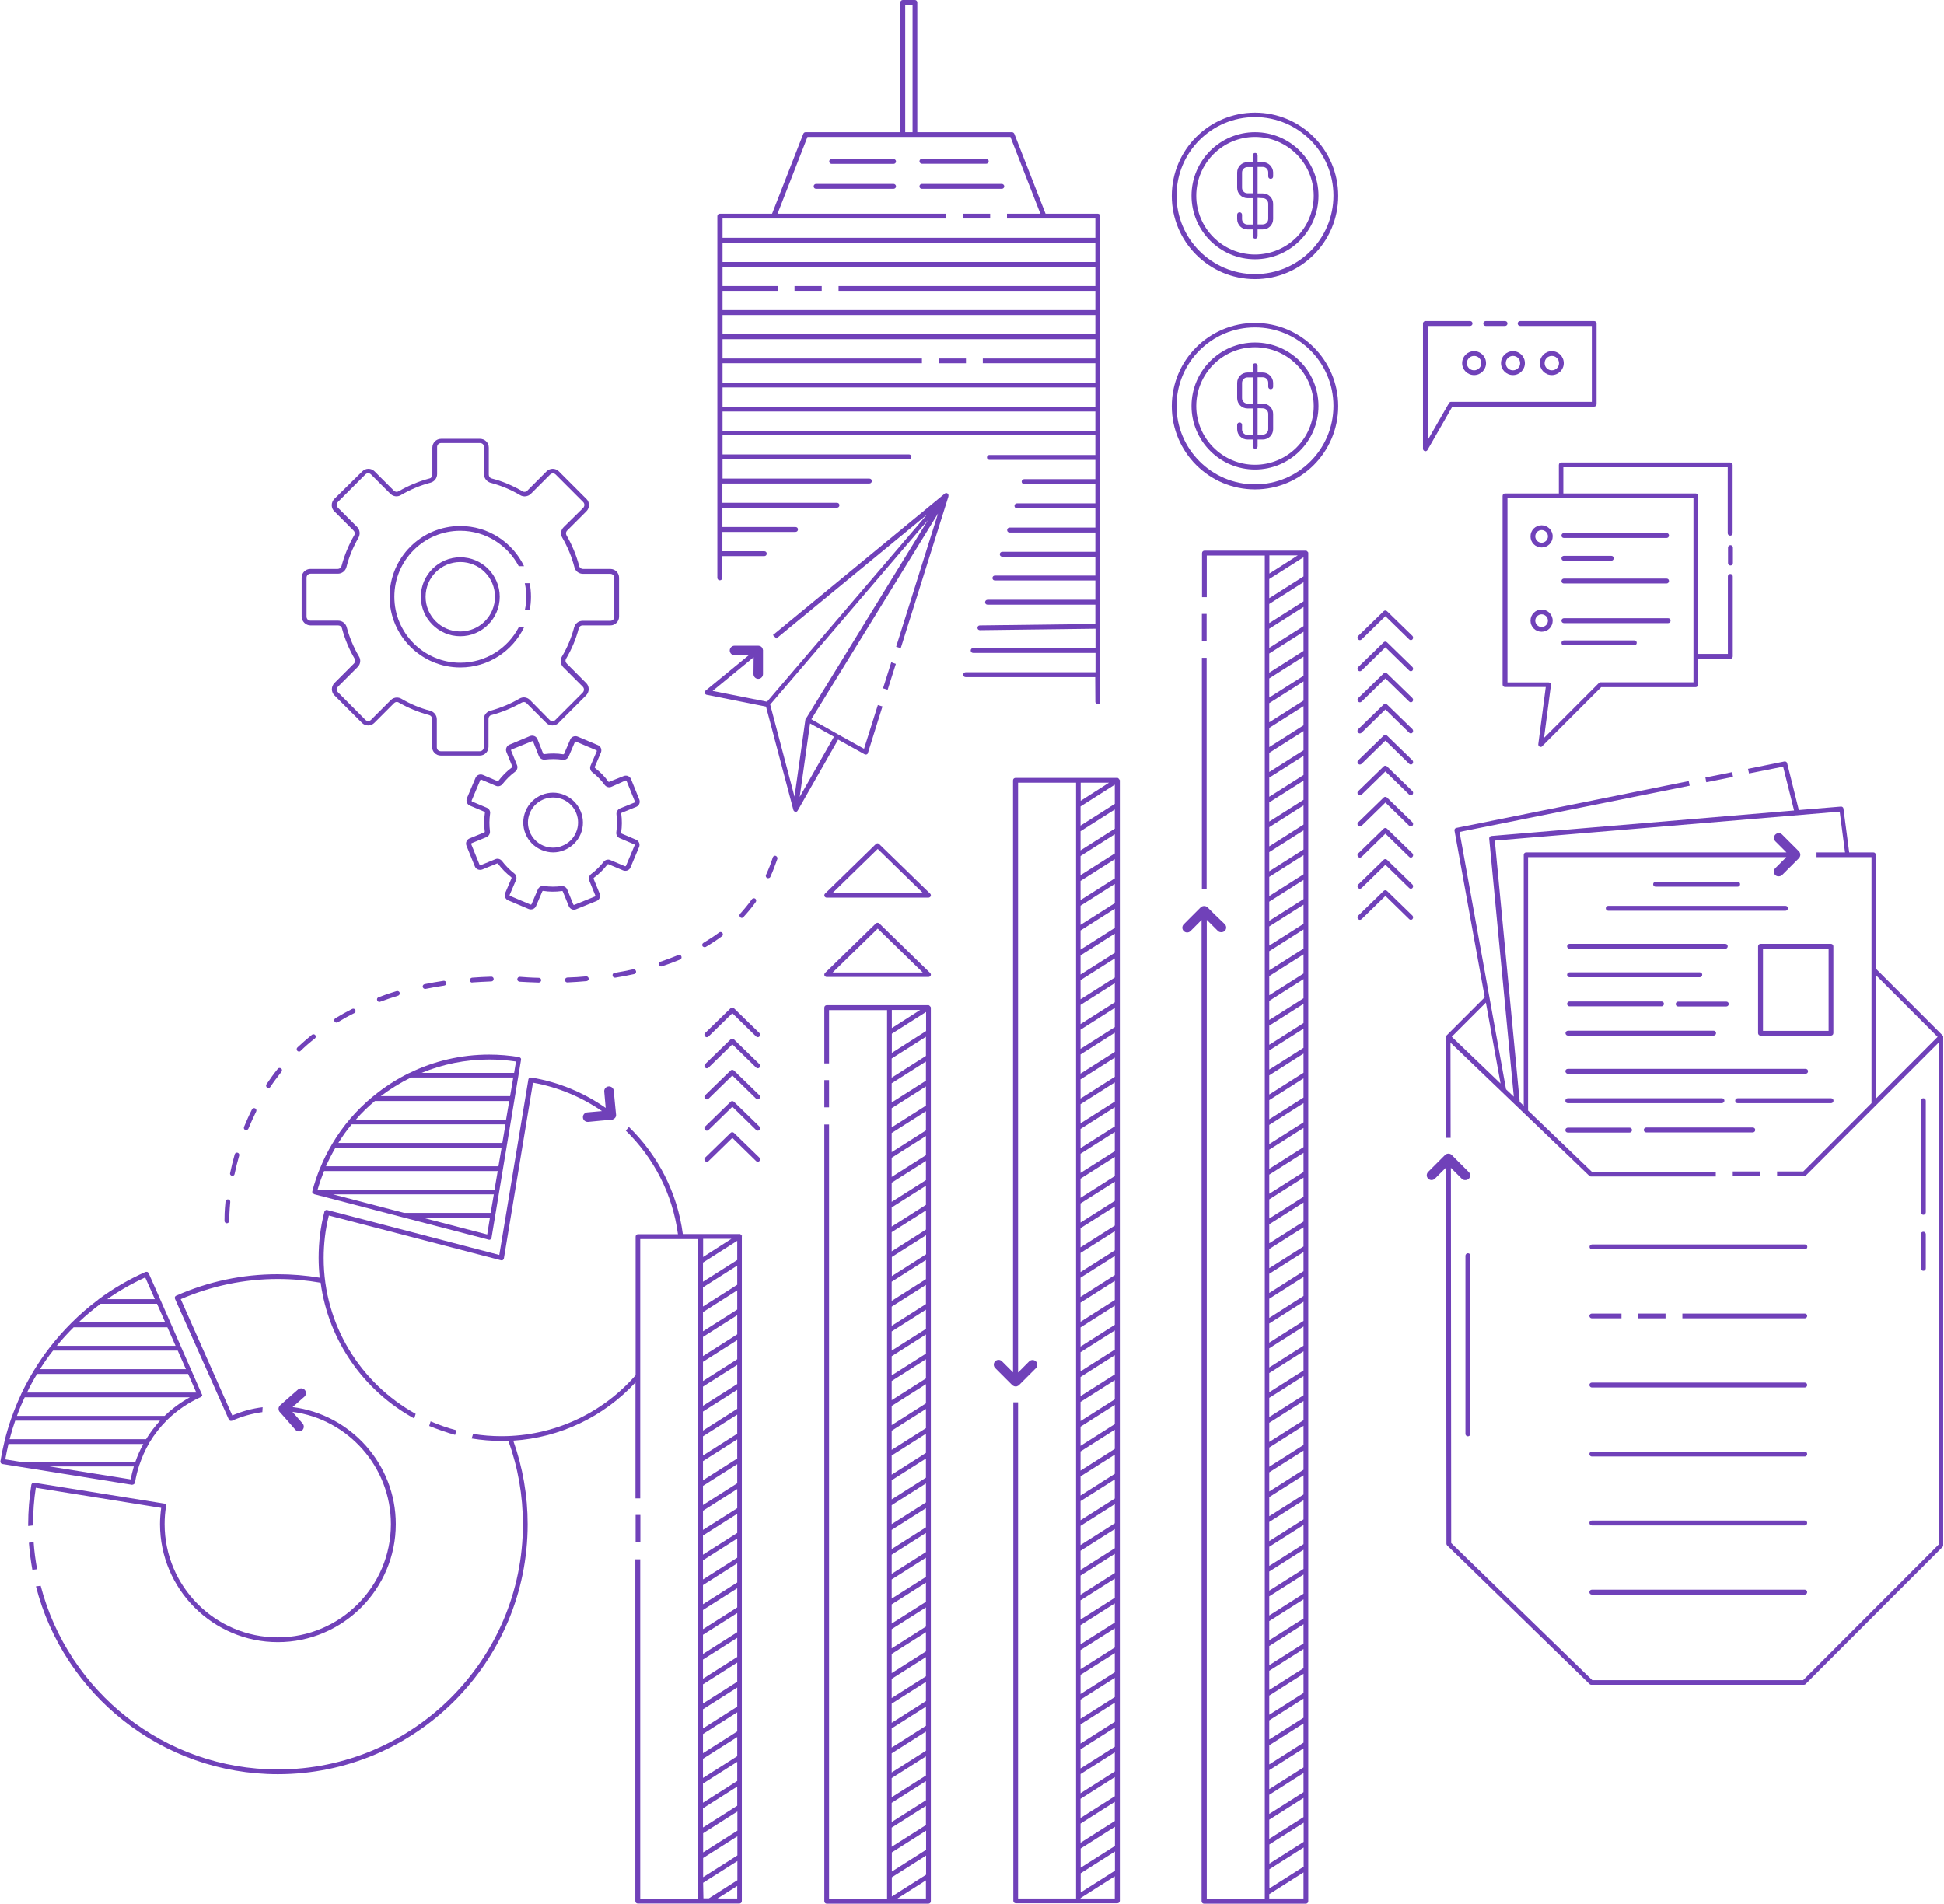 <svg width="535" height="524" viewBox="0 0 535 524" fill="none" xmlns="http://www.w3.org/2000/svg">
<path d="M176.232 416.996H174.924V424.489H176.232V416.996Z" fill="#7041B9"/>
<path d="M228.166 297.305H226.859V304.798H228.166V297.305Z" fill="#7041B9"/>
<path d="M332.075 168.971H330.768V176.464H332.075V168.971Z" fill="#7041B9"/>
<path d="M332.075 181.063H330.768V244.814H332.075V181.063Z" fill="#7041B9"/>
<path d="M204.2 340.202C204.2 340.162 204.2 340.162 204.16 340.162C204.16 340.122 204.16 340.122 204.12 340.122C204.12 340.083 204.081 340.083 204.081 340.043C204.081 340.043 204.081 340.003 204.041 340.003C204.002 339.964 204.002 339.964 204.002 339.964L203.962 339.924C203.922 339.884 203.922 339.884 203.922 339.884L203.883 339.845C203.843 339.805 203.843 339.805 203.843 339.805C203.803 339.805 203.803 339.766 203.803 339.766L203.764 339.726C203.724 339.726 203.724 339.726 203.724 339.686C203.685 339.686 203.685 339.686 203.685 339.686C203.645 339.686 203.645 339.686 203.605 339.686H187.918C186.413 328.229 181.025 317.921 173.063 310.19L172.231 311.22C179.916 318.714 185.105 328.665 186.571 339.726H175.598C175.242 339.726 174.925 340.003 174.925 340.4V378.539C165.615 389.204 152.186 395.309 138.044 395.309C135.389 395.309 132.735 395.111 130.2 394.675L129.804 395.944C132.458 396.38 135.231 396.618 138.044 396.618C138.677 396.618 139.311 396.578 139.905 396.578C142.56 403.952 143.907 411.683 143.907 419.573C143.907 456.761 113.681 487.05 76.483 487.05C45.148 487.05 18.725 465.522 11.198 436.502L9.891 436.66C17.497 466.355 44.474 488.358 76.483 488.358C114.394 488.358 145.214 457.514 145.214 419.573C145.214 411.644 143.867 403.913 141.252 396.538C154.087 395.706 166.13 389.997 174.885 380.522V412.437H176.192V341.074H192.157V522.652H176.192V429.207H174.845V523.286C174.845 523.643 175.123 523.96 175.519 523.96H203.487C203.843 523.96 204.16 523.683 204.16 523.286V340.4C204.16 340.36 204.16 340.36 204.16 340.36C204.2 340.281 204.2 340.241 204.2 340.202ZM202.892 497.041L193.464 503.027V497.755L202.892 491.768V497.041ZM202.892 490.222L193.464 496.208V490.935L202.892 484.949V490.222ZM202.892 483.403L193.464 489.389V484.116L202.892 478.13V483.403ZM202.892 476.584L193.464 482.57V477.297L202.892 471.311V476.584ZM202.892 469.764L193.464 475.751V470.478L202.892 464.492V469.764ZM202.892 462.906L193.464 468.892V463.619L202.892 457.633V462.906ZM202.892 456.087L193.464 462.073V456.8L202.892 450.814V456.087ZM202.892 449.268L193.464 455.254V449.981L202.892 443.995V449.268ZM202.892 442.448L193.464 448.435V443.162L202.892 437.176V442.448ZM202.892 435.59L193.464 441.576V436.303L202.892 430.317V435.59ZM202.892 428.771L193.464 434.757V429.484L202.892 423.498V428.771ZM202.892 421.952L193.464 427.938V422.665L202.892 416.679V421.952ZM202.892 415.132L193.464 421.119V415.846L202.892 409.86V415.132ZM202.892 408.274L193.464 414.26V408.987L202.892 403.001V408.274ZM202.892 401.455L193.464 407.441V402.168L202.892 396.182V401.455ZM202.892 394.635L193.464 400.622V395.349L202.892 389.363V394.635ZM202.892 387.777L193.464 393.763V388.53L202.892 382.543V387.777ZM202.892 380.958L193.464 386.944V381.671L202.892 375.685V380.958ZM202.892 374.139L193.464 380.125V374.852L202.892 368.866V374.139ZM202.892 367.28L193.464 373.266V367.993L202.892 362.007V367.28ZM202.892 360.461L193.464 366.447V361.174L202.892 355.188V360.461ZM202.892 353.642L193.464 359.628V354.355L202.892 348.369V353.642ZM193.504 504.613L202.932 498.627V503.9L193.504 509.886V504.613ZM202.892 346.823L193.464 352.809V347.536L202.892 341.55V346.823ZM193.504 511.432L202.932 505.446V510.719L193.504 516.705V511.432ZM201.308 340.995L193.504 345.99V340.995H201.308ZM193.504 518.251L202.932 512.265V517.538L195.088 522.533H193.583L193.504 518.251ZM202.892 522.573H197.465L202.892 519.124V522.573Z" fill="#7041B9"/>
<path d="M360.043 152.082C360.043 152.042 360.043 152.042 360.003 152.042C360.003 152.002 360.003 152.002 359.963 152.002C359.963 151.963 359.924 151.963 359.924 151.923C359.924 151.923 359.924 151.883 359.884 151.883C359.844 151.844 359.845 151.844 359.845 151.844L359.805 151.804C359.765 151.764 359.765 151.764 359.765 151.764C359.726 151.764 359.726 151.725 359.726 151.725C359.686 151.685 359.686 151.685 359.686 151.685C359.646 151.685 359.646 151.645 359.646 151.645C359.607 151.645 359.607 151.606 359.567 151.606C359.528 151.606 359.528 151.606 359.528 151.566C359.488 151.566 359.488 151.566 359.488 151.566C359.448 151.566 359.448 151.566 359.448 151.566H331.481C331.124 151.566 330.807 151.844 330.807 152.24V164.372H332.114V152.914H348.079V522.612H332.114V253.179L335.165 256.231C335.442 256.509 335.759 256.588 336.115 256.588C336.472 256.588 336.789 256.469 337.066 256.231C337.581 255.716 337.581 254.883 337.066 254.368L334.333 251.751L332.313 249.729C332.233 249.65 332.114 249.611 332.035 249.531C331.639 249.333 331.124 249.333 330.728 249.531C330.609 249.571 330.53 249.65 330.451 249.729L328.43 251.751L325.776 254.408C325.261 254.923 325.261 255.756 325.776 256.271C326.291 256.786 327.123 256.786 327.638 256.271L330.688 253.218V523.326C330.688 523.683 330.966 524 331.362 524H359.369C359.726 524 360.043 523.722 360.043 523.326V152.2C360.043 152.161 360.043 152.161 360.043 152.161C360.043 152.161 360.043 152.121 360.043 152.082ZM358.735 500.173L349.307 506.159V500.886L358.735 494.9V500.173ZM358.735 493.314L349.307 499.3V494.028L358.735 488.041V493.314ZM358.735 486.495L349.307 492.481V487.248L358.735 481.262V486.495ZM358.735 479.676L349.307 485.662V480.389L358.735 474.403V479.676ZM358.735 472.817L349.307 478.804V473.531L358.735 467.544V472.817ZM358.735 465.998L349.307 471.984V466.712L358.735 460.725V465.998ZM358.735 459.179L349.307 465.165V459.892L358.735 453.906V459.179ZM358.735 452.36L349.307 458.346V453.073L358.735 447.087V452.36ZM358.735 445.501L349.307 451.488V446.215L358.735 440.228V445.501ZM358.735 438.682L349.307 444.668V439.396L358.735 433.409V438.682ZM358.735 431.863L349.307 437.849V432.576L358.735 426.59V431.863ZM358.735 425.044L349.307 431.03V425.757L358.735 419.771V425.044ZM358.735 418.225L349.307 424.211V418.938L358.735 412.952V418.225ZM358.735 411.366L349.307 417.352V412.079L358.735 406.093V411.366ZM358.735 404.547L349.307 410.533V405.26L358.735 399.274V404.547ZM358.735 397.728L349.307 403.714V398.441L358.735 392.455V397.728ZM358.735 390.909L349.307 396.895V391.622L358.735 385.636V390.909ZM358.735 384.05L349.307 390.036V384.763L358.735 378.777V384.05ZM358.735 377.231L349.307 383.217V377.944L358.735 371.958V377.231ZM358.735 370.412L349.307 376.398V371.125L358.735 365.139V370.412ZM358.735 363.592L349.307 369.579V364.306L358.735 358.32V363.592ZM358.735 356.734L349.307 362.76V357.487L358.735 351.501V356.734ZM358.735 349.915L349.307 355.901V350.628L358.735 344.642V349.915ZM358.735 343.096L349.307 349.082V343.809L358.735 337.823V343.096ZM358.735 336.237L349.307 342.223V336.99L358.735 331.004V336.237ZM358.735 329.418L349.307 335.404V330.131L358.735 324.145V329.418ZM358.735 322.599L349.307 328.585V323.312L358.735 317.326V322.599ZM358.735 315.74L349.307 321.726V316.454L358.735 310.467V315.74ZM358.735 308.921L349.307 314.907V309.634L358.735 303.648V308.921ZM358.735 302.102L349.307 308.088V302.815L358.735 296.829V302.102ZM358.735 295.283L349.307 301.269V295.996L358.735 290.01V295.283ZM358.735 288.424L349.307 294.41V289.137L358.735 283.151V288.424ZM358.735 281.605L349.307 287.591V282.318L358.735 276.332V281.605ZM358.735 274.786L349.307 280.772V275.499L358.735 269.513V274.786ZM358.735 267.967L349.307 273.953V268.68L358.735 262.694V267.967ZM358.735 261.108L349.307 267.094V261.821L358.735 255.835V261.108ZM358.735 254.289L349.307 260.275V255.002L358.735 249.016V254.289ZM358.735 247.47L349.307 253.456V248.183L358.735 242.197V247.47ZM358.735 240.651L349.307 246.637V241.364L358.735 235.378V240.651ZM358.735 233.831L349.307 239.818V234.545L358.735 228.559V233.831ZM358.735 226.973L349.307 232.959V227.686L358.735 221.7V226.973ZM358.735 220.154L349.307 226.14V220.867L358.735 214.881V220.154ZM358.735 213.334L349.307 219.321V214.048L358.735 208.062V213.334ZM358.735 206.515L349.307 212.502V207.229L358.735 201.243V206.515ZM358.735 199.657L349.307 205.643V200.37L358.735 194.384V199.657ZM358.735 192.838L349.307 198.824V193.551L358.735 187.565V192.838ZM358.735 186.018L349.307 192.005V186.732L358.735 180.746V186.018ZM358.735 179.16L349.307 185.146V179.873L358.735 173.887V179.16ZM358.735 172.341L349.307 178.327V173.054L358.735 167.068V172.341ZM358.735 165.522L349.307 171.508V166.235L358.735 160.249V165.522ZM349.347 507.705L358.775 501.719V506.992L349.347 512.978V507.705ZM358.735 158.663L349.307 164.649V159.376L358.735 153.39V158.663ZM349.347 514.525L358.775 508.538V513.811L349.347 519.797V514.525ZM357.151 152.874L349.347 157.87V152.874H357.151ZM358.735 522.573H349.307V521.383L358.735 515.397V522.573Z" fill="#7041B9"/>
<path d="M308.108 214.643C308.108 214.603 308.108 214.603 308.069 214.603C308.069 214.564 308.069 214.564 308.029 214.564C308.029 214.524 307.989 214.524 307.989 214.484C307.989 214.484 307.989 214.445 307.95 214.445C307.91 214.405 307.91 214.405 307.91 214.365L307.871 214.326C307.831 214.286 307.831 214.286 307.831 214.286C307.791 214.286 307.791 214.246 307.791 214.246C307.752 214.207 307.752 214.207 307.712 214.207C307.712 214.207 307.672 214.207 307.672 214.167C307.633 214.167 307.633 214.127 307.593 214.127H307.554C307.514 214.127 307.514 214.127 307.514 214.127C307.474 214.127 307.474 214.127 307.474 214.127H279.467C279.11 214.127 278.794 214.405 278.794 214.801V377.746L275.743 374.693C275.228 374.178 274.396 374.178 273.881 374.693C273.366 375.209 273.366 376.041 273.881 376.557L276.536 379.213L278.556 381.235C278.635 381.314 278.754 381.354 278.833 381.433C279.031 381.552 279.269 381.631 279.507 381.631C279.744 381.631 279.942 381.592 280.18 381.433C280.299 381.394 280.378 381.314 280.457 381.235L285.092 376.596C285.607 376.081 285.607 375.248 285.092 374.733C284.577 374.218 283.745 374.218 283.23 374.733L280.18 377.786V215.436H296.145V522.573H280.18V385.992H278.873V523.207C278.873 523.564 279.15 523.881 279.546 523.881H307.514C307.87 523.881 308.187 523.603 308.187 523.207V214.762C308.187 214.722 308.187 214.722 308.187 214.722C308.108 214.722 308.108 214.683 308.108 214.643ZM306.801 501.243L297.373 507.23V501.957L306.801 495.97V501.243ZM306.801 494.424L297.373 500.411V495.138L306.801 489.151V494.424ZM306.801 487.605L297.373 493.592V488.319L306.801 482.332V487.605ZM306.801 480.786L297.373 486.772V481.5L306.801 475.513V480.786ZM306.801 473.927L297.373 479.914V474.641L306.801 468.654V473.927ZM306.801 467.108L297.373 473.095V467.822L306.801 461.835V467.108ZM306.801 460.289L297.373 466.275V461.003L306.801 455.016V460.289ZM306.801 453.47L297.373 459.456V454.183L306.801 448.197V453.47ZM306.801 446.611L297.373 452.598V447.325L306.801 441.338V446.611ZM306.801 439.792L297.373 445.779V440.506L306.801 434.519V439.792ZM306.801 432.973L297.373 438.959V433.687L306.801 427.7V432.973ZM306.801 426.154L297.373 432.14V426.867L306.801 420.881V426.154ZM306.801 419.295L297.373 425.282V420.009L306.801 414.022V419.295ZM306.801 412.476L297.373 418.463V413.19L306.801 407.203V412.476ZM306.801 405.657L297.373 411.643V406.37L306.801 400.384V405.657ZM306.801 398.798L297.373 404.785V399.512L306.801 393.525V398.798ZM306.801 391.979L297.373 397.966V392.693L306.801 386.706V391.979ZM306.801 385.16L297.373 391.146V385.874L306.801 379.887V385.16ZM306.801 378.301L297.373 384.288V379.015L306.801 373.028V378.301ZM306.801 371.482L297.373 377.469V372.196L306.801 366.209V371.482ZM306.801 364.663L297.373 370.65V365.377L306.801 359.39V364.663ZM306.801 357.844L297.373 363.83V358.558L306.801 352.571V357.844ZM306.801 350.985L297.373 356.972V351.699L306.801 345.712V350.985ZM306.801 344.166L297.373 350.153V344.88L306.801 338.893V344.166ZM306.801 337.347L297.373 343.333V338.061L306.801 332.074V337.347ZM306.801 330.528L297.373 336.514V331.241L306.801 325.255V330.528ZM306.801 323.709L297.373 329.695V324.422L306.801 318.436V323.709ZM306.801 316.85L297.373 322.837V317.564L306.801 311.577V316.85ZM306.801 310.031L297.373 316.017V310.745L306.801 304.758V310.031ZM306.801 303.212L297.373 309.198V303.925L306.801 297.939V303.212ZM306.801 296.393L297.373 302.379V297.106L306.801 291.12V296.393ZM306.801 289.534L297.373 295.521V290.248L306.801 284.261V289.534ZM306.801 282.715L297.373 288.701V283.429L306.801 277.442V282.715ZM306.801 275.896L297.373 281.882V276.609L306.801 270.623V275.896ZM306.801 269.077L297.373 275.063V269.79L306.801 263.804V269.077ZM306.801 262.258L297.373 268.244V262.971L306.801 256.985V262.258ZM306.801 255.399L297.373 261.385V256.112L306.801 250.126V255.399ZM306.801 248.58L297.373 254.566V249.293L306.801 243.307V248.58ZM306.801 241.761L297.373 247.747V242.474L306.801 236.488V241.761ZM306.801 234.902L297.373 240.888V235.616L306.801 229.629V234.902ZM306.801 228.083L297.373 234.069V228.796L306.801 222.81V228.083ZM297.412 508.816L306.841 502.829V508.102L297.412 514.088V508.816ZM306.801 221.264L297.373 227.25V221.977L306.801 215.991V221.264ZM297.412 515.635L306.841 509.648V514.921L297.412 520.908V515.635ZM305.216 215.436L297.412 220.431V215.436H305.216ZM306.801 522.573H297.373V522.454L306.801 516.467V522.573Z" fill="#7041B9"/>
<path d="M256.134 277.204C256.134 277.165 256.134 277.165 256.095 277.165C256.095 277.125 256.095 277.125 256.055 277.125C256.055 277.085 256.015 277.085 256.015 277.046C256.015 277.046 256.015 277.006 255.976 277.006C255.936 276.966 255.936 276.966 255.936 276.966L255.896 276.927C255.857 276.887 255.857 276.887 255.857 276.887C255.817 276.887 255.817 276.848 255.817 276.848L255.778 276.808C255.738 276.808 255.738 276.768 255.738 276.768C255.698 276.768 255.698 276.729 255.659 276.729C255.619 276.729 255.619 276.729 255.619 276.689C255.58 276.689 255.58 276.689 255.58 276.689C255.54 276.689 255.54 276.689 255.5 276.689H227.533C227.176 276.689 226.859 276.966 226.859 277.363V292.706H228.166V278.037H244.131V522.613H228.166V309.516H226.859V523.326C226.859 523.683 227.136 524 227.533 524H255.5C255.857 524 256.174 523.723 256.174 523.326V277.442C256.174 277.403 256.174 277.403 256.174 277.403C256.134 277.284 256.134 277.244 256.134 277.204ZM254.827 502.353L245.399 508.34V503.067L254.827 497.081V502.353ZM254.827 495.534L245.399 501.521V496.248L254.827 490.261V495.534ZM254.827 488.715L245.399 494.702V489.429L254.827 483.442V488.715ZM254.827 481.896L245.399 487.883V482.61L254.827 476.623V481.896ZM254.827 475.037L245.399 481.024V475.751L254.827 469.765V475.037ZM254.827 468.218L245.399 474.205V468.932L254.827 462.945V468.218ZM254.827 461.399L245.399 467.386V462.113L254.827 456.126V461.399ZM254.827 454.541L245.399 460.527V455.254L254.827 449.268V454.541ZM254.827 447.721L245.399 453.708V448.435L254.827 442.449V447.721ZM254.827 440.902L245.399 446.889V441.616L254.827 435.629V440.902ZM254.827 434.044L245.399 440.03V434.757L254.827 428.771V434.044ZM254.827 427.224L245.399 433.211V427.938L254.827 421.952V427.224ZM254.827 420.405L245.399 426.392V421.119L254.827 415.132V420.405ZM254.827 413.547L245.399 419.533V414.3L254.827 408.313V413.547ZM254.827 406.728L245.399 412.714V407.441L254.827 401.455V406.728ZM254.827 399.908L245.399 405.895V400.622L254.827 394.636V399.908ZM254.827 393.089L245.399 399.076V393.803L254.827 387.816V393.089ZM254.827 386.27L245.399 392.257V386.984L254.827 380.997V386.27ZM254.827 379.412L245.399 385.398V380.125L254.827 374.139V379.412ZM254.827 372.592L245.399 378.579V373.306L254.827 367.32V372.592ZM254.827 365.773L245.399 371.76V366.487L254.827 360.5V365.773ZM254.827 358.954L245.399 364.941V359.668L254.827 353.681V358.954ZM254.827 352.095L245.399 358.082V352.809L254.827 346.823V352.095ZM254.827 345.276L245.438 351.263V345.99L254.867 340.003V345.276H254.827ZM254.827 338.457L245.399 344.444V339.171L254.827 333.184V338.457ZM254.827 331.638L245.399 337.625V332.352L254.827 326.365V331.638ZM254.827 324.819L245.399 330.806V325.533L254.827 319.546V324.819ZM254.827 317.96L245.399 323.947V318.674L254.827 312.687V317.96ZM254.827 311.141L245.399 317.128V311.855L254.827 305.868V311.141ZM254.827 304.322L245.399 310.309V305.036L254.827 299.049V304.322ZM254.827 297.463L245.399 303.45V298.177L254.827 292.191V297.463ZM254.827 290.644L245.399 296.631V291.358L254.827 285.371V290.644ZM245.438 509.886L254.867 503.9V509.173L245.438 515.159V509.886ZM254.827 283.825L245.438 289.812V284.539L254.867 278.552V283.825H254.827ZM245.438 516.745L254.867 510.758V516.031L245.438 522.018V516.745ZM253.242 277.997L245.438 282.993V277.997H253.242ZM254.827 522.573H246.983L254.827 517.578V522.573Z" fill="#7041B9"/>
<path d="M345.385 88.886C332.748 88.886 322.488 99.154 322.488 111.802C322.488 124.449 332.748 134.717 345.385 134.717C358.022 134.717 368.282 124.449 368.282 111.802C368.282 99.154 358.022 88.886 345.385 88.886ZM345.385 133.329C333.501 133.329 323.796 123.656 323.796 111.722C323.796 99.789 333.461 90.115 345.385 90.115C357.27 90.115 366.975 99.789 366.975 111.722C366.975 123.656 357.309 133.329 345.385 133.329Z" fill="#7041B9"/>
<path d="M345.385 94.278C335.759 94.278 327.916 102.128 327.916 111.762C327.916 121.396 335.759 129.246 345.385 129.246C355.012 129.246 362.855 121.396 362.855 111.762C362.855 102.128 355.051 94.278 345.385 94.278ZM345.385 127.937C336.472 127.937 329.223 120.682 329.223 111.762C329.223 102.841 336.472 95.586 345.385 95.586C354.299 95.586 361.548 102.841 361.548 111.762C361.548 120.682 354.299 127.937 345.385 127.937Z" fill="#7041B9"/>
<path d="M347.524 102.524H346.098V100.661C346.098 100.304 345.821 99.987 345.425 99.987C345.029 99.987 344.751 100.265 344.751 100.661V102.524H343.325C341.741 102.524 340.473 103.793 340.473 105.379V109.581C340.473 111.167 341.741 112.436 343.325 112.436H344.751V119.731H343.325C342.454 119.731 341.82 119.017 341.82 118.224V116.956C341.82 116.599 341.543 116.282 341.147 116.282C340.79 116.282 340.473 116.559 340.473 116.956V118.145C340.473 119.731 341.741 120.999 343.325 120.999H344.751V122.863C344.751 123.22 345.029 123.537 345.425 123.537C345.821 123.537 346.098 123.259 346.098 122.863V120.999H347.524C349.109 120.999 350.377 119.731 350.377 118.145V113.942C350.377 112.357 349.109 111.088 347.524 111.088H346.098V103.833H347.524C348.396 103.833 349.03 104.546 349.03 105.339V106.449C349.03 106.806 349.307 107.123 349.703 107.123C350.099 107.123 350.377 106.846 350.377 106.449V105.339C350.337 103.793 349.069 102.524 347.524 102.524ZM347.524 112.396C348.396 112.396 349.03 113.11 349.03 113.903V118.145C349.03 119.017 348.317 119.651 347.524 119.651H346.098V112.357L347.524 112.396ZM344.751 111.088H343.325C342.454 111.088 341.82 110.374 341.82 109.581V105.379C341.82 104.507 342.533 103.872 343.325 103.872H344.751V111.088Z" fill="#7041B9"/>
<path d="M345.385 31.003C332.748 31.003 322.488 41.272 322.488 53.919C322.488 66.566 332.748 76.834 345.385 76.834C358.022 76.834 368.282 66.566 368.282 53.919C368.282 41.272 358.022 31.003 345.385 31.003ZM345.385 75.446C333.501 75.446 323.796 65.773 323.796 53.839C323.796 41.906 333.461 32.232 345.385 32.232C357.27 32.232 366.975 41.906 366.975 53.839C366.975 65.773 357.309 75.446 345.385 75.446Z" fill="#7041B9"/>
<path d="M345.385 36.395C335.759 36.395 327.916 44.245 327.916 53.879C327.916 63.513 335.759 71.362 345.385 71.362C355.012 71.362 362.855 63.513 362.855 53.879C362.855 44.245 355.051 36.395 345.385 36.395ZM345.385 70.054C336.472 70.054 329.223 62.799 329.223 53.879C329.223 44.958 336.472 37.703 345.385 37.703C354.299 37.703 361.548 44.958 361.548 53.879C361.548 62.799 354.299 70.054 345.385 70.054Z" fill="#7041B9"/>
<path d="M347.524 44.641H346.098V42.778C346.098 42.421 345.821 42.104 345.425 42.104C345.029 42.104 344.751 42.382 344.751 42.778V44.641H343.325C341.741 44.641 340.473 45.91 340.473 47.496V51.698C340.473 53.284 341.741 54.553 343.325 54.553H344.751V61.808H343.325C342.454 61.808 341.82 61.094 341.82 60.301V59.112C341.82 58.755 341.543 58.438 341.147 58.438C340.79 58.438 340.473 58.716 340.473 59.112V60.301C340.473 61.887 341.741 63.156 343.325 63.156H344.751V65.019C344.751 65.376 345.029 65.693 345.425 65.693C345.821 65.693 346.098 65.416 346.098 65.019V63.156H347.524C349.109 63.156 350.377 61.887 350.377 60.301V56.099C350.377 54.513 349.109 53.245 347.524 53.245H346.098V45.95H347.524C348.396 45.95 349.03 46.663 349.03 47.456V48.566C349.03 48.923 349.307 49.24 349.703 49.24C350.099 49.24 350.377 48.963 350.377 48.566V47.456C350.337 45.91 349.069 44.641 347.524 44.641ZM347.524 54.553C348.396 54.553 349.03 55.267 349.03 56.059V60.262C349.03 61.134 348.317 61.768 347.524 61.768H346.098V54.474L347.524 54.553ZM344.751 53.205H343.325C342.454 53.205 341.82 52.491 341.82 51.698V47.496C341.82 46.624 342.533 45.989 343.325 45.989H344.751V53.205Z" fill="#7041B9"/>
<path d="M125.248 394.953L125.605 393.684C123.188 393.05 120.811 392.217 118.514 391.226L118.117 392.495C120.494 393.446 122.832 394.279 125.248 394.953Z" fill="#7041B9"/>
<path d="M62.974 390.71C63.054 390.869 63.172 390.988 63.331 391.067C63.489 391.107 63.687 391.107 63.846 391.067C66.5 389.878 69.313 389.085 72.204 388.688L72.284 387.34C69.392 387.697 66.619 388.451 63.925 389.6L49.743 357.606C58.221 353.959 67.213 352.056 76.522 352.056C80.444 352.056 84.406 352.412 88.248 353.086C90.427 369.222 100.291 382.94 113.998 390.433L114.394 389.164C99.301 380.799 89.08 364.742 89.08 346.307C89.08 342.342 89.556 338.378 90.506 334.572L137.885 346.902C138.083 346.941 138.242 346.941 138.4 346.822C138.559 346.703 138.677 346.545 138.677 346.386L146.68 298.018C153.612 299.247 160.03 301.983 165.655 305.829L161.614 306.185C160.901 306.225 160.346 306.899 160.426 307.613C160.465 308.287 161.06 308.802 161.733 308.802C161.773 308.802 161.812 308.802 161.852 308.802L165.576 308.445L168.388 308.207C168.507 308.207 168.666 308.168 168.745 308.088C169.18 307.89 169.497 307.533 169.537 307.058C169.537 306.939 169.577 306.859 169.537 306.78L169.26 303.965L168.903 300.238C168.864 299.525 168.19 298.97 167.477 299.049C166.764 299.089 166.209 299.763 166.289 300.476L166.685 304.956C160.663 300.754 153.731 297.82 146.165 296.591C145.808 296.551 145.451 296.789 145.412 297.106L137.41 345.435L90.071 333.065C89.912 333.026 89.714 333.026 89.556 333.145C89.397 333.224 89.278 333.382 89.278 333.541C88.209 337.664 87.694 341.946 87.694 346.267C87.694 348.131 87.813 349.915 87.971 351.699C84.168 351.064 80.286 350.747 76.404 350.747C66.698 350.747 57.309 352.73 48.475 356.655C48.159 356.773 48 357.17 48.159 357.527L62.974 390.71Z" fill="#7041B9"/>
<path d="M9.099 419.533C9.099 416.203 9.337 412.833 9.852 409.503L44.356 415.053C44.158 416.56 44.039 418.066 44.039 419.533C44.039 437.453 58.617 452.003 76.483 452.003C94.349 452.003 108.927 437.413 108.927 419.533C108.927 403.001 96.528 389.323 80.524 387.301L83.772 384.446C84.287 383.971 84.366 383.138 83.891 382.583C83.415 382.068 82.584 381.988 82.029 382.464L79.216 384.922L77.117 386.786C77.037 386.865 76.958 386.944 76.879 387.063C76.602 387.459 76.602 387.935 76.8 388.371C76.839 388.49 76.919 388.57 76.998 388.649L78.86 390.75L81.316 393.565C81.593 393.842 81.95 394.001 82.306 394.001C82.584 394.001 82.94 393.882 83.178 393.684C83.693 393.208 83.772 392.376 83.297 391.821L80.484 388.609C95.736 390.592 107.58 403.714 107.58 419.533C107.58 436.7 93.596 450.695 76.443 450.695C59.29 450.695 45.306 436.7 45.306 419.533C45.306 417.908 45.425 416.242 45.703 414.617C45.742 414.26 45.505 413.903 45.188 413.864L9.376 408.115C9.218 408.075 9.02 408.155 8.901 408.234C8.782 408.353 8.663 408.511 8.623 408.67C8.069 412.238 7.752 415.925 7.752 419.573C7.752 419.731 7.752 419.89 7.752 420.048L9.059 419.89C9.099 419.731 9.099 419.652 9.099 419.533Z" fill="#7041B9"/>
<path d="M9.257 424.489L7.95 424.647C8.148 427.145 8.465 429.643 8.901 432.101L10.208 431.942C9.772 429.484 9.416 426.986 9.257 424.489Z" fill="#7041B9"/>
<path d="M36.512 408.631C36.631 408.631 36.789 408.591 36.868 408.512C36.987 408.393 37.106 408.234 37.146 408.076C37.423 406.41 37.819 404.825 38.334 403.239C38.334 403.199 38.374 403.199 38.374 403.16C39.087 401.058 39.958 399.076 41.028 397.252C41.068 397.173 41.107 397.094 41.147 397.014C42.494 394.794 44.078 392.772 45.901 390.949C45.98 390.909 46.059 390.83 46.099 390.75C48.713 388.213 51.764 386.112 55.21 384.566C55.21 384.566 55.25 384.566 55.25 384.526C55.289 384.486 55.289 384.486 55.329 384.486C55.368 384.486 55.368 384.447 55.368 384.447C55.408 384.407 55.408 384.407 55.408 384.407C55.448 384.367 55.448 384.367 55.448 384.367C55.448 384.328 55.487 384.328 55.487 384.328C55.487 384.288 55.527 384.288 55.527 384.288C55.527 384.248 55.566 384.248 55.566 384.248C55.566 384.209 55.606 384.209 55.606 384.209C55.606 384.169 55.606 384.169 55.646 384.169C55.646 384.129 55.646 384.129 55.646 384.09V384.05C55.646 384.011 55.646 384.011 55.646 383.971C55.646 383.931 55.646 383.931 55.646 383.931C55.646 383.892 55.646 383.892 55.606 383.892C55.606 383.852 55.566 383.852 55.566 383.812L44.237 358.003L40.909 350.47C40.83 350.311 40.711 350.193 40.553 350.113C40.394 350.074 40.196 350.074 40.038 350.113C35.482 352.135 31.124 354.673 27.123 357.646C27.084 357.686 27.005 357.725 27.005 357.765C24.39 359.708 21.934 361.848 19.636 364.148C19.597 364.188 19.557 364.227 19.517 364.267C17.497 366.289 15.596 368.43 13.813 370.729L13.773 370.769C13.734 370.808 13.694 370.888 13.655 370.927C12.11 372.91 10.683 375.011 9.376 377.152C9.337 377.191 9.297 377.271 9.257 377.35C8.029 379.372 6.88 381.473 5.85 383.654C5.811 383.693 5.811 383.773 5.771 383.852C4.82 385.914 3.949 388.015 3.196 390.156C3.157 390.235 3.157 390.275 3.117 390.354C2.404 392.415 1.77 394.517 1.255 396.618C1.216 396.697 1.216 396.737 1.216 396.816C0.78 398.6 0.423 400.384 0.106 402.208C0.067 402.565 0.304 402.922 0.621 402.961L36.433 408.71C36.472 408.631 36.472 408.631 36.512 408.631ZM39.958 351.62L42.613 357.606H29.5C32.788 355.307 36.314 353.285 39.958 351.62ZM27.678 358.875H43.207L45.465 363.989H21.617C23.518 362.166 25.539 360.5 27.678 358.875ZM20.27 365.337H46.059L48.317 370.452H15.635C17.061 368.668 18.646 366.963 20.27 365.337ZM14.605 371.76H48.911L51.169 376.874H11C12.11 375.09 13.298 373.385 14.605 371.76ZM10.208 378.183H51.764L54.022 383.297H7.435C8.267 381.552 9.178 379.848 10.208 378.183ZM6.801 384.605H52.239C49.664 386.032 47.327 387.737 45.306 389.72H4.662C5.296 387.975 6.009 386.27 6.801 384.605ZM4.187 391.028H44.039C42.613 392.614 41.305 394.318 40.196 396.142H2.642C3.077 394.437 3.592 392.733 4.187 391.028ZM2.325 397.45H39.443C38.572 398.997 37.859 400.622 37.265 402.327H5.415L1.453 401.693C1.691 400.265 2.008 398.878 2.325 397.45ZM13.615 403.635H36.829C36.472 404.825 36.195 406.014 35.957 407.203L13.615 403.635Z" fill="#7041B9"/>
<path d="M73.512 299.366C73.631 299.446 73.749 299.485 73.868 299.485C74.066 299.485 74.304 299.366 74.383 299.208C75.334 297.781 76.404 296.353 77.473 295.005C77.671 294.728 77.671 294.292 77.354 294.093C77.077 293.895 76.641 293.895 76.443 294.212C75.334 295.56 74.304 297.027 73.314 298.494C73.155 298.772 73.234 299.168 73.512 299.366Z" fill="#7041B9"/>
<path d="M181.976 266.024C182.055 266.024 182.095 266.024 182.174 265.984C183.877 265.429 185.541 264.795 187.165 264.121C187.522 264.002 187.641 263.606 187.522 263.249C187.403 262.892 187.007 262.773 186.65 262.892C185.105 263.526 183.442 264.161 181.778 264.716C181.421 264.835 181.263 265.191 181.342 265.548C181.421 265.865 181.659 266.024 181.976 266.024Z" fill="#7041B9"/>
<path d="M213.509 235.576C213.153 235.457 212.796 235.655 212.677 236.012C212.162 237.677 211.528 239.263 210.815 240.809C210.657 241.126 210.815 241.523 211.132 241.681C211.211 241.721 211.33 241.721 211.41 241.721C211.647 241.721 211.885 241.602 212.004 241.364C212.717 239.778 213.351 238.113 213.945 236.408C214.024 236.052 213.826 235.734 213.509 235.576Z" fill="#7041B9"/>
<path d="M204.635 252.386C205.824 251.078 206.973 249.73 208.003 248.263C208.201 247.985 208.121 247.549 207.844 247.351C207.567 247.153 207.131 247.232 206.933 247.509C205.943 248.897 204.833 250.245 203.685 251.514C203.447 251.791 203.447 252.188 203.724 252.465C203.843 252.584 204.002 252.663 204.16 252.663C204.358 252.624 204.516 252.544 204.635 252.386Z" fill="#7041B9"/>
<path d="M104.411 275.777C104.49 275.777 104.57 275.777 104.649 275.737C106.234 275.143 107.897 274.588 109.561 274.072C109.918 273.953 110.076 273.596 109.997 273.24C109.878 272.883 109.522 272.724 109.165 272.803C107.462 273.319 105.798 273.874 104.174 274.508C103.817 274.627 103.659 275.024 103.817 275.38C103.896 275.618 104.134 275.777 104.411 275.777Z" fill="#7041B9"/>
<path d="M116.969 272.209C117.009 272.209 117.048 272.209 117.088 272.209C118.752 271.852 120.495 271.575 122.238 271.297C122.594 271.257 122.871 270.94 122.792 270.544C122.753 270.187 122.436 269.909 122.04 269.989C120.257 270.266 118.553 270.544 116.85 270.901C116.494 270.98 116.256 271.337 116.335 271.693C116.414 271.971 116.692 272.209 116.969 272.209Z" fill="#7041B9"/>
<path d="M148.264 270.465C148.62 270.465 148.898 270.187 148.937 269.83C148.937 269.473 148.66 269.156 148.304 269.156C146.006 269.117 144.223 268.958 143.074 268.879C142.718 268.839 142.401 269.117 142.361 269.513C142.322 269.87 142.599 270.187 142.995 270.227C144.104 270.306 145.927 270.385 148.264 270.465Z" fill="#7041B9"/>
<path d="M92.645 281.486C92.764 281.486 92.883 281.446 93.002 281.367C94.428 280.495 95.973 279.623 97.518 278.869C97.835 278.711 97.954 278.314 97.795 277.997C97.637 277.68 97.241 277.561 96.924 277.72C95.339 278.513 93.794 279.385 92.289 280.297C91.972 280.495 91.893 280.891 92.091 281.208C92.21 281.367 92.408 281.486 92.645 281.486Z" fill="#7041B9"/>
<path d="M67.49 311.022C67.57 311.062 67.649 311.062 67.728 311.062C68.005 311.062 68.243 310.903 68.362 310.665C69.035 309.08 69.748 307.454 70.501 305.948C70.66 305.63 70.541 305.234 70.224 305.075C69.907 304.917 69.511 305.036 69.352 305.353C68.56 306.899 67.847 308.524 67.174 310.15C67.015 310.507 67.174 310.903 67.49 311.022Z" fill="#7041B9"/>
<path d="M130.002 270.425C131.706 270.306 133.449 270.227 135.231 270.147C135.588 270.147 135.865 269.83 135.865 269.473C135.865 269.117 135.548 268.799 135.192 268.839C133.409 268.879 131.666 268.998 129.923 269.117C129.566 269.156 129.289 269.473 129.289 269.83C129.289 270.187 129.606 270.465 129.923 270.465C129.963 270.425 129.963 270.425 130.002 270.425Z" fill="#7041B9"/>
<path d="M82.306 289.455C82.465 289.455 82.623 289.415 82.742 289.257C83.97 288.067 85.277 286.918 86.664 285.847C86.941 285.649 86.981 285.213 86.783 284.935C86.585 284.658 86.149 284.618 85.871 284.816C84.525 285.926 83.178 287.076 81.87 288.305C81.593 288.543 81.593 288.979 81.831 289.257C81.95 289.376 82.108 289.455 82.306 289.455Z" fill="#7041B9"/>
<path d="M193.94 260.712C194.058 260.712 194.177 260.672 194.256 260.632C195.801 259.72 197.307 258.729 198.693 257.698C198.971 257.5 199.05 257.064 198.812 256.787C198.614 256.509 198.178 256.43 197.901 256.668C196.554 257.698 195.088 258.61 193.583 259.522C193.266 259.72 193.147 260.117 193.345 260.434C193.464 260.593 193.702 260.712 193.94 260.712Z" fill="#7041B9"/>
<path d="M63.806 323.63C63.846 323.63 63.886 323.669 63.925 323.669C64.203 323.669 64.519 323.471 64.559 323.154C64.915 321.449 65.351 319.744 65.827 318.079C65.945 317.722 65.708 317.366 65.391 317.286C65.034 317.167 64.678 317.405 64.599 317.722C64.123 319.427 63.688 321.132 63.331 322.876C63.212 323.194 63.45 323.55 63.806 323.63Z" fill="#7041B9"/>
<path d="M156.108 269.077C155.751 269.116 155.474 269.394 155.474 269.79C155.513 270.147 155.751 270.425 156.108 270.425H156.147C157.93 270.345 159.673 270.227 161.416 270.068C161.773 270.028 162.05 269.711 162.01 269.354C161.971 268.998 161.654 268.72 161.297 268.76C159.633 268.918 157.89 269.037 156.108 269.077Z" fill="#7041B9"/>
<path d="M174.212 266.817C172.548 267.174 170.805 267.531 169.101 267.808C168.745 267.848 168.507 268.205 168.586 268.561C168.626 268.879 168.903 269.117 169.22 269.117C169.26 269.117 169.299 269.117 169.339 269.117C171.122 268.839 172.825 268.482 174.528 268.125C174.885 268.046 175.123 267.689 175.043 267.332C174.925 266.936 174.568 266.738 174.212 266.817Z" fill="#7041B9"/>
<path d="M62.42 336.713C62.776 336.713 63.093 336.396 63.093 336.039C63.093 336.039 63.093 335.92 63.093 335.761C63.093 335.127 63.133 333.382 63.37 330.845C63.41 330.488 63.172 330.171 62.776 330.131C62.42 330.092 62.103 330.33 62.063 330.726C61.786 333.303 61.786 335.127 61.786 335.801C61.786 335.999 61.786 336.078 61.786 336.078C61.786 336.396 62.063 336.713 62.42 336.713Z" fill="#7041B9"/>
<path d="M245.28 182.292L243.022 189.468L244.289 189.864L246.547 182.728L245.28 182.292Z" fill="#7041B9"/>
<path d="M261.006 136.144C260.967 136.065 260.927 136.025 260.888 135.946C260.848 135.906 260.848 135.906 260.848 135.906C260.808 135.867 260.769 135.827 260.689 135.787C260.65 135.748 260.571 135.748 260.531 135.748C260.491 135.748 260.491 135.708 260.452 135.708C260.412 135.708 260.412 135.708 260.333 135.708C260.254 135.708 260.254 135.708 260.214 135.748C260.174 135.748 260.174 135.787 260.135 135.787C260.095 135.827 260.016 135.827 260.016 135.867L212.716 174.799L213.667 175.75L255.064 141.695L211.092 193.155L196.118 190.181L207.408 180.904L207.368 185.543C207.368 186.257 207.963 186.851 208.676 186.851C209.389 186.851 209.983 186.257 209.983 185.543V181.816V179.001C209.983 178.922 209.983 178.843 209.943 178.803C209.904 178.526 209.785 178.288 209.587 178.089C209.468 177.971 209.31 177.852 209.112 177.812C208.993 177.772 208.834 177.733 208.676 177.733H205.863H202.139C201.426 177.733 200.832 178.327 200.832 179.041C200.832 179.755 201.426 180.349 202.139 180.349H206.061L194.177 190.102C193.979 190.261 193.9 190.538 193.979 190.776C194.018 191.014 194.256 191.212 194.494 191.252L210.815 194.503L218.342 222.929C218.381 222.969 218.381 223.048 218.421 223.127C218.421 223.127 218.421 223.167 218.461 223.167C218.5 223.207 218.54 223.286 218.579 223.286L218.619 223.325C218.659 223.325 218.659 223.365 218.659 223.365C218.698 223.405 218.698 223.405 218.738 223.405C218.777 223.405 218.777 223.444 218.777 223.444C218.817 223.484 218.896 223.484 218.976 223.484H219.015H219.055C219.094 223.484 219.174 223.444 219.213 223.444C219.253 223.444 219.253 223.405 219.253 223.405C219.292 223.365 219.332 223.365 219.372 223.325L219.411 223.286C219.451 223.246 219.49 223.207 219.53 223.127L230.662 203.582L237.951 207.626C238.07 207.665 238.149 207.705 238.268 207.705C238.347 207.705 238.426 207.665 238.505 207.665C238.703 207.586 238.822 207.467 238.862 207.269L242.863 194.463L241.595 194.067L237.792 206.119L230.662 202.155L223.293 197.992L258.154 141.338L246.626 178.01L247.894 178.407L261.006 136.699C261.006 136.66 261.006 136.62 261.006 136.58C261.006 136.541 261.046 136.501 261.046 136.461C261.046 136.422 261.006 136.382 261.006 136.342C261.006 136.223 261.006 136.184 261.006 136.144ZM229.513 202.789L220.085 219.361L222.937 199.141L229.513 202.789ZM221.828 197.793C221.788 197.833 221.788 197.833 221.788 197.873C221.788 197.873 221.788 197.912 221.749 197.912C221.749 197.952 221.749 197.952 221.709 197.952C221.709 197.992 221.709 197.992 221.669 197.992L218.659 219.282L211.964 193.948L255.341 143.201L221.828 197.793Z" fill="#7041B9"/>
<path d="M241.041 254.17L227.057 267.808C226.859 268.006 226.82 268.284 226.899 268.522C227.018 268.76 227.255 268.918 227.533 268.918H255.5C255.778 268.918 256.015 268.76 256.134 268.522C256.253 268.284 256.174 268.006 255.976 267.808L241.992 254.17C241.715 253.932 241.318 253.932 241.041 254.17ZM229.157 267.689L241.556 255.597L253.955 267.689H229.157Z" fill="#7041B9"/>
<path d="M241.041 232.325L227.057 245.963C226.859 246.162 226.82 246.439 226.899 246.677C227.018 246.915 227.255 247.073 227.533 247.073H255.5C255.778 247.073 256.015 246.915 256.134 246.677C256.253 246.439 256.174 246.162 255.976 245.963L241.952 232.325C241.715 232.048 241.318 232.048 241.041 232.325ZM229.157 245.765L241.556 233.673L253.955 245.765H229.157Z" fill="#7041B9"/>
<path d="M484.352 322.44H476.865V323.749H484.352V322.44Z" fill="#7041B9"/>
<path d="M534.742 285.173C534.742 285.133 534.702 285.133 534.702 285.133C534.663 285.094 534.663 285.014 534.583 284.975C534.583 284.975 534.584 284.935 534.544 284.935L516.242 266.619V235.298C516.242 234.942 515.965 234.624 515.569 234.624H508.913L507.329 222.572C507.289 222.215 506.972 221.977 506.616 222.017L495.048 222.969L491.84 210.084C491.76 209.727 491.404 209.529 491.047 209.608L481.064 211.63L481.342 212.899L490.73 211.035L493.741 223.088L410.432 230.105C410.234 230.145 410.075 230.224 409.996 230.343C409.877 230.462 409.838 230.66 409.838 230.818L416.612 301.864L414.473 299.842L401.677 228.995L465.021 216.268L464.743 215L400.806 227.885C400.449 227.964 400.211 228.281 400.291 228.638L408.61 274.508L398.112 285.014C398.112 285.014 398.112 285.054 398.072 285.054C398.033 285.094 397.993 285.173 397.953 285.213C397.953 285.252 397.914 285.252 397.914 285.252C397.914 285.292 397.874 285.332 397.874 285.371C397.874 285.411 397.874 285.451 397.874 285.49L397.914 313.203H399.221L399.182 286.997L437.37 323.63C437.489 323.749 437.647 323.828 437.806 323.828H472.191V322.52H438.083L420.534 305.67V235.933H491.602L488.552 238.986C488.037 239.501 488.037 240.334 488.552 240.849C488.829 241.126 489.146 241.206 489.502 241.206C489.859 241.206 490.176 241.087 490.453 240.849L495.088 236.21C495.167 236.131 495.207 236.012 495.286 235.933C495.524 235.536 495.524 235.021 495.286 234.624C495.246 234.506 495.167 234.426 495.088 234.347L490.453 229.708C489.938 229.193 489.106 229.193 488.591 229.708C488.076 230.224 488.076 231.056 488.591 231.572L491.641 234.624H420.019C419.662 234.624 419.345 234.902 419.345 235.298V304.362L418.236 303.291L411.383 231.374L506.299 223.405L507.765 234.624H499.921V235.933H515.054V303.648L496.276 322.44H489.067V323.749H496.554C496.712 323.749 496.91 323.669 496.989 323.55L516.163 304.362L533.554 286.957V425.123L496.237 462.47H438.202L399.38 424.727L399.3 321.449L402.311 324.462C402.588 324.74 402.905 324.819 403.262 324.819C403.618 324.819 403.935 324.7 404.213 324.462C404.728 323.947 404.728 323.114 404.213 322.599L401.558 319.943L399.538 317.921C399.459 317.841 399.38 317.802 399.3 317.722C398.904 317.484 398.389 317.484 397.993 317.683C397.874 317.722 397.795 317.802 397.716 317.881L395.695 319.903L393.041 322.559C392.526 323.075 392.526 323.907 393.041 324.423C393.556 324.938 394.388 324.938 394.903 324.423L397.993 321.33L398.072 424.925C398.072 425.123 398.152 425.282 398.27 425.401L437.449 463.54C437.568 463.659 437.726 463.738 437.885 463.738H496.474C496.633 463.738 496.831 463.659 496.91 463.54L534.583 425.837C534.702 425.718 534.782 425.559 534.782 425.401V285.451C534.821 285.292 534.782 285.213 534.742 285.173ZM399.538 285.371L408.927 275.975L412.967 298.256L399.538 285.371ZM516.321 302.34V268.482L533.237 285.411L516.321 302.34Z" fill="#7041B9"/>
<path d="M478.212 244.06C478.569 244.06 478.886 243.783 478.886 243.386C478.886 242.99 478.609 242.712 478.212 242.712H455.632C455.276 242.712 454.959 242.99 454.959 243.386C454.959 243.783 455.236 244.06 455.632 244.06H478.212Z" fill="#7041B9"/>
<path d="M441.926 250.007C441.926 250.364 442.203 250.681 442.599 250.681H491.364C491.721 250.681 492.038 250.404 492.038 250.007C492.038 249.611 491.76 249.333 491.364 249.333H442.559C442.203 249.373 441.926 249.65 441.926 250.007Z" fill="#7041B9"/>
<path d="M431.269 260.474C431.269 260.83 431.547 261.148 431.943 261.148H474.805C475.162 261.148 475.479 260.87 475.479 260.474C475.479 260.077 475.202 259.8 474.805 259.8H431.943C431.586 259.8 431.269 260.117 431.269 260.474Z" fill="#7041B9"/>
<path d="M431.943 268.997H467.794C468.15 268.997 468.467 268.72 468.467 268.323C468.467 267.927 468.19 267.649 467.794 267.649H431.943C431.586 267.649 431.269 267.927 431.269 268.323C431.269 268.68 431.586 268.997 431.943 268.997Z" fill="#7041B9"/>
<path d="M430.833 284.38C430.833 284.737 431.111 285.054 431.507 285.054H471.597C471.953 285.054 472.27 284.777 472.27 284.38C472.27 283.984 471.993 283.706 471.597 283.706H431.507C431.111 283.746 430.833 284.023 430.833 284.38Z" fill="#7041B9"/>
<path d="M431.467 295.56H496.91C497.267 295.56 497.584 295.283 497.584 294.886C497.584 294.49 497.307 294.212 496.91 294.212H431.467C431.111 294.212 430.794 294.49 430.794 294.886C430.834 295.243 431.111 295.56 431.467 295.56Z" fill="#7041B9"/>
<path d="M474.568 302.974C474.568 302.617 474.291 302.3 473.894 302.3H431.467C431.111 302.3 430.794 302.578 430.794 302.974C430.794 303.371 431.071 303.648 431.467 303.648H473.894C474.251 303.608 474.568 303.331 474.568 302.974Z" fill="#7041B9"/>
<path d="M431.467 310.388C431.111 310.388 430.794 310.665 430.794 311.062C430.794 311.458 431.071 311.736 431.467 311.736H448.462C448.818 311.736 449.135 311.458 449.135 311.062C449.135 310.665 448.858 310.388 448.462 310.388H431.467Z" fill="#7041B9"/>
<path d="M453.057 311.696H482.372C482.728 311.696 483.045 311.419 483.045 311.022C483.045 310.626 482.768 310.348 482.372 310.348H453.057C452.7 310.348 452.384 310.626 452.384 311.022C452.384 311.379 452.661 311.696 453.057 311.696Z" fill="#7041B9"/>
<path d="M503.922 302.3H478.212C477.856 302.3 477.539 302.578 477.539 302.974C477.539 303.371 477.816 303.648 478.212 303.648H503.922C504.279 303.648 504.595 303.371 504.595 302.974C504.595 302.578 504.279 302.3 503.922 302.3Z" fill="#7041B9"/>
<path d="M431.943 277.006H457.256C457.613 277.006 457.93 276.728 457.93 276.332C457.93 275.935 457.653 275.658 457.256 275.658H431.943C431.586 275.658 431.269 275.935 431.269 276.332C431.269 276.728 431.586 277.006 431.943 277.006Z" fill="#7041B9"/>
<path d="M461.851 275.698C461.495 275.698 461.178 275.975 461.178 276.371C461.178 276.768 461.455 277.045 461.851 277.045H475.083C475.439 277.045 475.756 276.768 475.756 276.371C475.756 275.975 475.479 275.698 475.083 275.698H461.851Z" fill="#7041B9"/>
<path d="M504.556 260.474C504.556 260.117 504.278 259.8 503.882 259.8H484.511C484.154 259.8 483.837 260.077 483.837 260.474V284.38C483.837 284.737 484.115 285.054 484.511 285.054H503.882C504.239 285.054 504.556 284.776 504.556 284.38V260.474ZM503.248 283.746H485.184V261.148H503.248V283.746Z" fill="#7041B9"/>
<path d="M469.339 214.009L469.577 215.317L476.945 213.85L476.668 212.542L469.339 214.009Z" fill="#7041B9"/>
<path d="M85.475 172.142H93.081C93.557 172.142 94.032 172.46 94.111 172.935C94.904 175.869 96.052 178.684 97.597 181.301C97.835 181.737 97.795 182.252 97.439 182.609L92.051 188.001C91.616 188.437 91.338 189.071 91.338 189.706C91.338 190.34 91.576 190.974 92.051 191.41L99.618 198.983C100.568 199.934 102.074 199.934 103.025 198.983L108.452 193.551C108.808 193.194 109.323 193.115 109.759 193.393C112.374 194.899 115.186 196.049 118.118 196.842C118.593 196.961 118.91 197.397 118.91 197.873V205.564C118.91 206.912 119.979 207.982 121.326 207.982H132.022C133.369 207.982 134.439 206.912 134.439 205.564V197.873C134.439 197.397 134.756 196.921 135.231 196.842C138.162 196.049 140.935 194.899 143.59 193.393C144.025 193.155 144.54 193.194 144.897 193.551L150.324 198.983C151.275 199.934 152.78 199.934 153.731 198.983L161.297 191.41C161.733 190.974 162.01 190.34 162.01 189.706C162.01 189.071 161.773 188.437 161.297 188.001L155.949 182.609C155.593 182.252 155.514 181.737 155.791 181.301C157.336 178.684 158.524 175.869 159.277 172.935C159.396 172.46 159.832 172.142 160.307 172.142H167.952C169.299 172.142 170.369 171.072 170.369 169.724V159.02C170.369 157.672 169.299 156.601 167.952 156.601H160.426C159.911 156.601 159.475 156.244 159.396 155.808C158.604 152.835 157.455 150.02 155.91 147.364C155.672 146.928 155.712 146.412 156.068 146.055L161.377 140.743C161.812 140.307 162.09 139.672 162.09 139.038C162.09 138.404 161.852 137.769 161.377 137.333L153.81 129.761C152.859 128.809 151.354 128.809 150.403 129.761L145.095 135.074C144.738 135.43 144.223 135.51 143.788 135.232C141.134 133.686 138.281 132.457 135.31 131.704C134.835 131.585 134.518 131.149 134.518 130.673V123.219C134.518 121.871 133.448 120.801 132.101 120.801H121.406C120.059 120.801 118.989 121.871 118.989 123.219V130.673C118.989 131.149 118.672 131.624 118.197 131.704C115.226 132.497 112.374 133.686 109.719 135.232C109.284 135.47 108.769 135.43 108.412 135.074L103.104 129.761C102.153 128.809 100.648 128.809 99.697 129.761L92.012 137.333C91.576 137.769 91.299 138.404 91.299 139.038C91.299 139.672 91.536 140.307 92.012 140.743L97.32 146.055C97.677 146.412 97.756 146.928 97.478 147.364C95.934 150.02 94.785 152.875 93.993 155.808C93.874 156.284 93.438 156.601 92.963 156.601H85.436C84.089 156.601 83.019 157.672 83.019 159.02V169.724C83.059 171.032 84.129 172.142 85.475 172.142ZM84.366 159.02C84.366 158.385 84.841 157.91 85.475 157.91H93.002C94.111 157.91 95.062 157.156 95.339 156.126C96.052 153.271 97.201 150.535 98.667 147.998C99.182 147.047 99.063 145.857 98.31 145.064L93.002 139.752C92.804 139.554 92.685 139.276 92.685 138.959C92.685 138.681 92.804 138.404 93.002 138.166L100.568 130.594C101.004 130.157 101.678 130.157 102.113 130.594L107.422 135.906C108.214 136.699 109.402 136.858 110.353 136.263C112.928 134.756 115.662 133.607 118.514 132.853C119.544 132.576 120.296 131.624 120.296 130.514V123.061C120.296 122.427 120.772 121.951 121.406 121.951H132.101C132.735 121.951 133.211 122.427 133.211 123.061V130.554C133.211 131.664 133.963 132.576 134.993 132.893C137.846 133.646 140.619 134.796 143.154 136.303C144.105 136.858 145.293 136.699 146.085 135.946L151.394 130.633C151.829 130.197 152.503 130.197 152.939 130.633L160.505 138.206C160.703 138.404 160.822 138.681 160.822 138.998C160.822 139.276 160.703 139.554 160.505 139.791L155.117 145.104C154.325 145.897 154.167 147.047 154.761 148.038C156.227 150.575 157.375 153.35 158.089 156.165C158.366 157.236 159.317 157.949 160.426 157.949H167.952C168.586 157.949 169.062 158.425 169.062 159.059V169.764C169.062 170.398 168.586 170.874 167.952 170.874H160.347C159.237 170.874 158.326 171.587 158.009 172.658C157.257 175.473 156.147 178.208 154.642 180.706C154.087 181.657 154.246 182.847 154.999 183.64L160.386 189.032C160.584 189.23 160.703 189.507 160.703 189.825C160.703 190.102 160.584 190.38 160.386 190.617L152.82 198.19C152.384 198.626 151.711 198.626 151.275 198.19L145.848 192.679C145.055 191.886 143.907 191.728 142.916 192.322C140.421 193.789 137.687 194.899 134.914 195.653C133.884 195.93 133.131 196.882 133.131 197.992V205.683C133.131 206.317 132.656 206.793 132.022 206.793H121.326C120.693 206.793 120.217 206.317 120.217 205.683V197.992C120.217 196.882 119.465 195.97 118.435 195.653C115.622 194.939 112.928 193.789 110.432 192.322C110.076 192.124 109.64 192.005 109.244 192.005C108.61 192.005 108.016 192.243 107.541 192.719L102.113 198.15C101.678 198.586 101.004 198.586 100.568 198.15L93.042 190.578C92.844 190.38 92.725 190.102 92.725 189.785C92.725 189.507 92.844 189.23 93.042 188.992L98.429 183.6C99.222 182.807 99.38 181.618 98.786 180.666C97.32 178.169 96.171 175.433 95.419 172.618C95.141 171.587 94.191 170.834 93.081 170.834H85.475C84.841 170.834 84.366 170.358 84.366 169.724V159.02Z" fill="#7041B9"/>
<path d="M126.674 183.719C134.399 183.719 141.094 179.199 144.223 172.658H142.758C139.747 178.446 133.686 182.411 126.674 182.411C116.691 182.411 108.531 174.283 108.531 164.253C108.531 154.262 116.652 146.095 126.674 146.095C133.646 146.095 139.707 150.06 142.758 155.848H144.223C141.094 149.306 134.399 144.787 126.674 144.787C115.939 144.787 107.224 153.509 107.224 164.253C107.224 174.997 115.978 183.719 126.674 183.719Z" fill="#7041B9"/>
<path d="M145.769 167.98C146.006 166.79 146.125 165.522 146.125 164.253C146.125 162.984 146.006 161.716 145.769 160.526H144.422C144.699 161.716 144.818 162.984 144.818 164.253C144.818 165.522 144.699 166.79 144.422 167.98H145.769Z" fill="#7041B9"/>
<path d="M115.82 164.253C115.82 170.24 120.693 175.116 126.674 175.116C132.656 175.116 137.529 170.24 137.529 164.253C137.529 158.267 132.656 153.39 126.674 153.39C120.732 153.39 115.82 158.267 115.82 164.253ZM136.221 164.253C136.221 169.526 131.943 173.808 126.674 173.808C121.406 173.808 117.127 169.526 117.127 164.253C117.127 158.98 121.406 154.698 126.674 154.698C131.943 154.698 136.221 158.98 136.221 164.253Z" fill="#7041B9"/>
<path d="M167.437 215.158C166.407 213.731 165.14 212.462 163.753 211.392C163.674 211.313 163.634 211.194 163.674 211.114L165.377 207.15C165.694 206.357 165.338 205.445 164.585 205.128L158.96 202.749C158.168 202.432 157.257 202.789 156.94 203.542L155.236 207.507C155.197 207.586 155.117 207.626 154.998 207.626C153.255 207.348 151.512 207.348 149.73 207.586C149.611 207.586 149.532 207.546 149.492 207.467L147.908 203.463C147.591 202.67 146.719 202.313 145.887 202.591L140.222 204.969C139.43 205.286 139.074 206.159 139.351 206.952L140.975 210.956C141.015 211.035 140.975 211.154 140.896 211.233C139.47 212.264 138.242 213.533 137.172 214.92C137.093 215 136.974 215.039 136.895 215L132.894 213.295C132.101 212.978 131.19 213.335 130.873 214.088L128.496 219.718C128.18 220.511 128.536 221.422 129.289 221.74L133.329 223.444C133.409 223.484 133.448 223.563 133.448 223.682C133.211 225.387 133.171 227.171 133.409 228.876C133.448 228.995 133.369 229.074 133.29 229.114L129.21 230.779C128.853 230.937 128.536 231.215 128.378 231.611C128.219 231.968 128.219 232.404 128.378 232.801L130.675 238.47C130.992 239.263 131.864 239.62 132.696 239.342L136.776 237.677C136.895 237.638 136.974 237.677 137.053 237.756C138.083 239.144 139.311 240.373 140.698 241.444C140.777 241.523 140.817 241.642 140.777 241.721L139.034 245.805C138.875 246.161 138.875 246.598 139.034 246.994C139.192 247.39 139.47 247.668 139.866 247.827L145.491 250.205C146.283 250.522 147.194 250.166 147.511 249.412L149.254 245.329C149.294 245.25 149.373 245.21 149.492 245.21C151.196 245.487 152.939 245.487 154.642 245.25C154.761 245.21 154.84 245.289 154.88 245.368L156.543 249.452C156.702 249.809 156.979 250.126 157.375 250.285C157.573 250.364 157.771 250.404 157.97 250.404C158.168 250.404 158.366 250.364 158.524 250.285L164.189 247.985C164.546 247.827 164.862 247.549 165.021 247.153C165.179 246.796 165.179 246.36 165.021 245.963L163.357 241.88C163.318 241.761 163.357 241.681 163.436 241.602C164.862 240.571 166.091 239.342 167.16 237.955C167.239 237.875 167.358 237.836 167.437 237.875L171.478 239.58C172.27 239.897 173.181 239.541 173.498 238.787L175.875 233.158C176.034 232.801 176.034 232.365 175.875 231.968C175.717 231.611 175.439 231.294 175.043 231.136L171.042 229.431C170.963 229.391 170.923 229.312 170.923 229.193C171.201 227.449 171.201 225.704 170.963 223.96C170.923 223.841 171.003 223.761 171.082 223.722L175.083 222.096C175.875 221.779 176.232 220.907 175.954 220.114L173.657 214.445C173.498 214.088 173.221 213.771 172.825 213.612C172.468 213.454 172.033 213.454 171.637 213.612L167.635 215.198C167.596 215.277 167.477 215.238 167.437 215.158ZM172.152 214.841C172.231 214.802 172.27 214.841 172.31 214.841C172.35 214.841 172.389 214.881 172.429 214.96L174.726 220.629C174.766 220.748 174.726 220.867 174.608 220.907L170.607 222.532C169.973 222.81 169.577 223.484 169.656 224.158C169.854 225.783 169.854 227.409 169.616 229.034C169.497 229.748 169.893 230.422 170.527 230.7L174.528 232.404C174.608 232.444 174.647 232.484 174.647 232.523C174.647 232.563 174.687 232.642 174.647 232.682L172.27 238.312C172.231 238.43 172.072 238.47 171.993 238.43L167.952 236.726C167.319 236.448 166.566 236.646 166.13 237.201C165.14 238.47 163.951 239.62 162.684 240.571C162.129 241.007 161.891 241.761 162.169 242.395L163.832 246.479C163.872 246.558 163.832 246.597 163.832 246.637C163.832 246.677 163.793 246.716 163.714 246.756L158.049 249.056C157.97 249.095 157.93 249.056 157.89 249.056C157.851 249.056 157.811 249.016 157.771 248.937L156.108 244.853C155.87 244.258 155.315 243.902 154.682 243.902C154.642 243.902 154.563 243.902 154.483 243.902C152.899 244.1 151.275 244.1 149.69 243.862C148.977 243.743 148.343 244.139 148.026 244.774L146.283 248.857C146.244 248.976 146.085 249.016 146.006 248.976L140.381 246.598C140.302 246.558 140.262 246.518 140.262 246.479C140.262 246.439 140.222 246.36 140.262 246.32L142.005 242.236C142.282 241.602 142.084 240.849 141.53 240.413C140.262 239.422 139.113 238.272 138.162 237.003C137.727 236.448 136.974 236.21 136.34 236.488L132.26 238.153C132.141 238.193 132.022 238.153 131.983 238.034L129.685 232.365C129.645 232.285 129.685 232.246 129.685 232.206C129.685 232.166 129.725 232.127 129.804 232.087L133.884 230.422C134.518 230.144 134.914 229.47 134.835 228.796C134.637 227.211 134.637 225.546 134.874 223.96C134.993 223.246 134.597 222.612 133.963 222.334L129.923 220.629C129.804 220.59 129.764 220.431 129.804 220.352L132.181 214.722C132.22 214.643 132.26 214.603 132.299 214.603C132.339 214.603 132.418 214.564 132.458 214.603L136.459 216.308C137.093 216.586 137.845 216.387 138.281 215.832C139.272 214.564 140.46 213.374 141.767 212.423C142.322 211.987 142.56 211.233 142.282 210.599L140.658 206.595C140.618 206.476 140.658 206.357 140.777 206.317L146.442 204.018C146.561 203.978 146.679 204.018 146.719 204.137L148.304 208.141C148.581 208.775 149.254 209.172 149.928 209.093C151.552 208.894 153.216 208.894 154.84 209.132C155.553 209.251 156.227 208.855 156.504 208.22L158.207 204.256C158.247 204.137 158.405 204.097 158.485 204.137L164.11 206.516C164.229 206.555 164.268 206.714 164.229 206.793L162.525 210.758C162.248 211.392 162.446 212.145 163.001 212.581C164.308 213.572 165.457 214.762 166.407 216.07C166.843 216.625 167.596 216.863 168.23 216.586L172.152 214.841Z" fill="#7041B9"/>
<path d="M155.395 218.846C151.235 217.062 146.402 219.044 144.659 223.207C142.877 227.369 144.857 232.206 149.017 233.951C150.047 234.387 151.116 234.625 152.226 234.625C153.256 234.625 154.325 234.426 155.316 233.99C157.336 233.158 158.92 231.612 159.792 229.59C161.535 225.427 159.554 220.63 155.395 218.846ZM158.524 229.114C157.811 230.819 156.464 232.127 154.761 232.801C153.058 233.515 151.196 233.475 149.492 232.761C146.006 231.255 144.342 227.211 145.848 223.722C146.957 221.105 149.492 219.52 152.226 219.52C153.137 219.52 154.048 219.718 154.88 220.035C158.405 221.542 160.03 225.625 158.524 229.114Z" fill="#7041B9"/>
<path d="M201.981 277.521C201.704 277.284 201.308 277.284 201.07 277.521L194.058 284.341C193.781 284.578 193.781 285.014 194.058 285.292C194.296 285.57 194.732 285.57 195.009 285.292L201.545 278.909L208.082 285.292C208.201 285.411 208.359 285.49 208.518 285.49C208.676 285.49 208.874 285.451 208.993 285.292C209.231 285.014 209.231 284.618 208.993 284.341L201.981 277.521Z" fill="#7041B9"/>
<path d="M201.981 286.085C201.704 285.847 201.308 285.847 201.07 286.085L194.058 292.904C193.781 293.142 193.781 293.578 194.058 293.856C194.296 294.133 194.732 294.133 195.009 293.856L201.545 287.473L208.082 293.856C208.201 293.974 208.359 294.054 208.518 294.054C208.676 294.054 208.874 294.014 208.993 293.856C209.231 293.578 209.231 293.182 208.993 292.904L201.981 286.085Z" fill="#7041B9"/>
<path d="M201.981 294.649C201.704 294.411 201.308 294.411 201.07 294.649L194.058 301.468C193.781 301.706 193.781 302.142 194.058 302.419C194.296 302.697 194.732 302.697 195.009 302.419L201.545 296.036L208.082 302.419C208.201 302.538 208.359 302.617 208.518 302.617C208.676 302.617 208.874 302.578 208.993 302.419C209.231 302.142 209.231 301.745 208.993 301.468L201.981 294.649Z" fill="#7041B9"/>
<path d="M201.981 303.251C201.704 303.014 201.308 303.014 201.07 303.251L194.058 310.07C193.781 310.308 193.781 310.744 194.058 311.022C194.296 311.3 194.732 311.3 195.009 311.022L201.545 304.639L208.082 311.022C208.201 311.141 208.359 311.22 208.518 311.22C208.676 311.22 208.874 311.181 208.993 311.022C209.231 310.744 209.231 310.348 208.993 310.07L201.981 303.251Z" fill="#7041B9"/>
<path d="M201.981 311.815C201.704 311.577 201.308 311.577 201.07 311.815L194.058 318.634C193.781 318.872 193.781 319.308 194.058 319.586C194.296 319.863 194.732 319.863 195.009 319.586L201.545 313.203L208.082 319.586C208.201 319.705 208.359 319.784 208.518 319.784C208.676 319.784 208.874 319.744 208.993 319.586C209.231 319.308 209.231 318.912 208.993 318.634L201.981 311.815Z" fill="#7041B9"/>
<path d="M381.712 168.218C381.434 167.98 381.038 167.98 380.8 168.218L373.789 175.037C373.511 175.275 373.511 175.711 373.789 175.988C374.026 176.266 374.462 176.266 374.74 175.988L381.276 169.605L387.812 175.988C387.931 176.107 388.089 176.187 388.248 176.187C388.406 176.187 388.604 176.147 388.723 175.988C388.961 175.711 388.961 175.314 388.723 175.037L381.712 168.218Z" fill="#7041B9"/>
<path d="M381.712 176.781C381.434 176.543 381.038 176.543 380.8 176.781L373.789 183.6C373.511 183.838 373.511 184.274 373.789 184.552C374.026 184.829 374.462 184.829 374.74 184.552L381.276 178.169L387.812 184.552C387.931 184.67 388.089 184.75 388.248 184.75C388.406 184.75 388.604 184.71 388.723 184.552C388.961 184.274 388.961 183.878 388.723 183.6L381.712 176.781Z" fill="#7041B9"/>
<path d="M381.712 185.345C381.434 185.107 381.038 185.107 380.8 185.345L373.789 192.164C373.511 192.402 373.511 192.838 373.789 193.115C374.026 193.393 374.462 193.393 374.74 193.115L381.276 186.732L387.812 193.115C387.931 193.234 388.089 193.313 388.248 193.313C388.406 193.313 388.604 193.274 388.723 193.115C388.961 192.838 388.961 192.441 388.723 192.164L381.712 185.345Z" fill="#7041B9"/>
<path d="M381.712 193.908C381.434 193.671 381.038 193.671 380.8 193.908L373.789 200.727C373.511 200.965 373.511 201.401 373.789 201.679C374.026 201.957 374.462 201.957 374.74 201.679L381.276 195.296L387.812 201.679C387.931 201.798 388.089 201.877 388.248 201.877C388.406 201.877 388.604 201.838 388.723 201.679C388.961 201.401 388.961 201.005 388.723 200.727L381.712 193.908Z" fill="#7041B9"/>
<path d="M381.712 202.472C381.434 202.234 381.038 202.234 380.8 202.472L373.789 209.291C373.511 209.529 373.511 209.965 373.789 210.242C374.026 210.52 374.462 210.52 374.74 210.242L381.276 203.859L387.812 210.242C387.931 210.361 388.089 210.44 388.248 210.44C388.406 210.44 388.604 210.401 388.723 210.242C388.961 209.965 388.961 209.568 388.723 209.291L381.712 202.472Z" fill="#7041B9"/>
<path d="M381.712 210.956C381.434 210.718 381.038 210.718 380.8 210.956L373.789 217.775C373.511 218.013 373.511 218.449 373.789 218.727C374.026 219.004 374.462 219.004 374.74 218.727L381.276 212.344L387.812 218.727C387.931 218.846 388.089 218.925 388.248 218.925C388.406 218.925 388.604 218.885 388.723 218.727C388.961 218.449 388.961 218.053 388.723 217.775L381.712 210.956Z" fill="#7041B9"/>
<path d="M381.712 219.519C381.434 219.282 381.038 219.282 380.8 219.519L373.789 226.339C373.511 226.576 373.511 227.013 373.789 227.29C374.026 227.568 374.462 227.568 374.74 227.29L381.276 220.907L387.812 227.29C387.931 227.409 388.089 227.488 388.248 227.488C388.406 227.488 388.604 227.449 388.723 227.29C388.961 227.013 388.961 226.616 388.723 226.339L381.712 219.519Z" fill="#7041B9"/>
<path d="M381.712 228.083C381.434 227.845 381.038 227.845 380.8 228.083L373.789 234.902C373.511 235.14 373.511 235.576 373.789 235.854C374.026 236.131 374.462 236.131 374.74 235.854L381.276 229.471L387.812 235.854C387.931 235.973 388.089 236.052 388.248 236.052C388.406 236.052 388.604 236.012 388.723 235.854C388.961 235.576 388.961 235.18 388.723 234.902L381.712 228.083Z" fill="#7041B9"/>
<path d="M381.712 236.646C381.434 236.409 381.038 236.409 380.8 236.646L373.789 243.466C373.511 243.703 373.511 244.14 373.789 244.417C374.026 244.695 374.462 244.695 374.74 244.417L381.276 238.034L387.812 244.417C387.931 244.536 388.089 244.615 388.248 244.615C388.406 244.615 388.604 244.576 388.723 244.417C388.961 244.14 388.961 243.743 388.723 243.466L381.712 236.646Z" fill="#7041B9"/>
<path d="M381.712 245.21C381.434 244.972 381.038 244.972 380.8 245.21L373.789 252.029C373.511 252.267 373.511 252.703 373.789 252.98C374.026 253.258 374.462 253.258 374.74 252.98L381.276 246.598L387.812 252.98C387.931 253.099 388.089 253.179 388.248 253.179C388.406 253.179 388.604 253.139 388.723 252.98C388.961 252.703 388.961 252.306 388.723 252.029L381.712 245.21Z" fill="#7041B9"/>
<path d="M91.418 314.868C90.189 316.929 89.08 319.11 88.169 321.37C88.169 321.409 88.129 321.409 88.129 321.409C87.258 323.511 86.545 325.652 85.951 327.911C85.951 327.911 85.951 327.911 85.951 327.951C85.951 327.991 85.951 327.991 85.951 327.991C85.951 328.03 85.951 328.03 85.951 328.07C85.951 328.07 85.951 328.07 85.951 328.11C85.951 328.149 85.951 328.149 85.951 328.149C85.951 328.189 85.951 328.189 85.951 328.229C85.951 328.268 85.951 328.268 85.99 328.268C85.99 328.308 85.99 328.308 86.03 328.308C86.03 328.347 86.07 328.347 86.07 328.347C86.07 328.387 86.109 328.387 86.109 328.387C86.109 328.427 86.149 328.427 86.149 328.427C86.149 328.466 86.188 328.466 86.188 328.466C86.228 328.506 86.228 328.506 86.228 328.506C86.268 328.546 86.268 328.546 86.268 328.546C86.307 328.546 86.307 328.585 86.307 328.585C86.347 328.585 86.347 328.625 86.347 328.625C86.386 328.625 86.386 328.665 86.426 328.665C86.426 328.665 86.466 328.665 86.466 328.704L134.478 341.232C134.518 341.272 134.597 341.272 134.637 341.272C134.756 341.272 134.874 341.232 134.993 341.153C135.152 341.034 135.271 340.876 135.271 340.717L143.392 291.715C143.431 291.556 143.392 291.358 143.273 291.239C143.154 291.12 142.995 291.001 142.837 290.961C140.143 290.525 137.37 290.287 134.637 290.287C126.872 290.287 119.385 292.071 112.73 295.322C112.69 295.362 112.651 295.362 112.611 295.362C109.046 297.106 105.679 299.287 102.628 301.824C102.589 301.864 102.549 301.864 102.509 301.904C98.112 305.551 94.349 309.912 91.418 314.868ZM92.329 315.899H138.044L137.172 321.013H89.714C90.506 319.229 91.378 317.524 92.329 315.899ZM89.199 322.321H136.974L136.102 327.436H87.416C87.931 325.691 88.526 323.986 89.199 322.321ZM135.904 328.744L135.033 333.858H111.225L91.655 328.744H135.904ZM134.082 339.805L116.295 335.167H134.835L134.082 339.805ZM134.637 291.635C137.093 291.635 139.549 291.834 142.005 292.19L141.49 295.322H116.018C121.802 292.944 128.061 291.635 134.637 291.635ZM113.087 296.591H141.252L140.381 301.705H104.807C107.382 299.763 110.155 298.058 113.087 296.591ZM103.183 303.053H140.143L139.272 308.168H97.954C99.538 306.304 101.321 304.6 103.183 303.053ZM96.805 309.476H139.113L138.242 314.59H93.121C94.23 312.806 95.458 311.062 96.805 309.476Z" fill="#7041B9"/>
<path d="M437.449 343.215C437.449 343.571 437.726 343.889 438.123 343.889H496.712C497.069 343.889 497.386 343.611 497.386 343.215C497.386 342.818 497.108 342.541 496.712 342.541H438.123C437.726 342.58 437.449 342.858 437.449 343.215Z" fill="#7041B9"/>
<path d="M458.365 361.571H450.878V362.879H458.365V361.571Z" fill="#7041B9"/>
<path d="M438.083 362.879H446.243V361.571H438.083C437.726 361.571 437.409 361.848 437.409 362.245C437.449 362.602 437.726 362.879 438.083 362.879Z" fill="#7041B9"/>
<path d="M496.673 361.571H463V362.879H496.673C497.029 362.879 497.346 362.602 497.346 362.205C497.346 361.848 497.069 361.571 496.673 361.571Z" fill="#7041B9"/>
<path d="M438.083 381.909H496.673C497.029 381.909 497.346 381.631 497.346 381.235C497.346 380.839 497.069 380.561 496.673 380.561H438.083C437.726 380.561 437.409 380.839 437.409 381.235C437.449 381.592 437.726 381.909 438.083 381.909Z" fill="#7041B9"/>
<path d="M438.083 400.9H496.673C497.029 400.9 497.346 400.622 497.346 400.226C497.346 399.829 497.069 399.552 496.673 399.552H438.083C437.726 399.552 437.409 399.829 437.409 400.226C437.449 400.622 437.726 400.9 438.083 400.9Z" fill="#7041B9"/>
<path d="M438.083 419.89H496.673C497.029 419.89 497.346 419.612 497.346 419.216C497.346 418.82 497.069 418.542 496.673 418.542H438.083C437.726 418.542 437.409 418.82 437.409 419.216C437.449 419.612 437.726 419.89 438.083 419.89Z" fill="#7041B9"/>
<path d="M438.083 438.92H496.673C497.029 438.92 497.346 438.642 497.346 438.246C497.346 437.85 497.069 437.572 496.673 437.572H438.083C437.726 437.572 437.409 437.85 437.409 438.246C437.409 438.642 437.726 438.92 438.083 438.92Z" fill="#7041B9"/>
<path d="M403.302 345.633V394.675C403.302 395.032 403.579 395.349 403.975 395.349C404.332 395.349 404.648 395.071 404.648 394.675V345.633C404.648 345.276 404.371 344.959 403.975 344.959C403.618 344.959 403.302 345.276 403.302 345.633Z" fill="#7041B9"/>
<path d="M529.315 334.374C529.671 334.374 529.988 334.096 529.988 333.7V302.974C529.988 302.617 529.711 302.3 529.315 302.3C528.919 302.3 528.641 302.578 528.641 302.974V333.7C528.641 334.056 528.958 334.374 529.315 334.374Z" fill="#7041B9"/>
<path d="M528.641 349.122C528.641 349.479 528.919 349.796 529.315 349.796C529.711 349.796 529.988 349.518 529.988 349.122V339.726C529.988 339.369 529.711 339.052 529.315 339.052C528.919 339.052 528.641 339.33 528.641 339.726V349.122Z" fill="#7041B9"/>
<path d="M430.398 148.077H458.643C458.999 148.077 459.316 147.8 459.316 147.403C459.316 147.007 459.039 146.729 458.643 146.729H430.398C430.041 146.729 429.724 147.007 429.724 147.403C429.724 147.8 430.002 148.077 430.398 148.077Z" fill="#7041B9"/>
<path d="M430.398 160.606H458.643C458.999 160.606 459.316 160.328 459.316 159.932C459.316 159.535 459.039 159.258 458.643 159.258H430.398C430.041 159.258 429.724 159.535 429.724 159.932C429.724 160.328 430.002 160.606 430.398 160.606Z" fill="#7041B9"/>
<path d="M430.398 171.508H459.079C459.435 171.508 459.752 171.231 459.752 170.834C459.752 170.438 459.475 170.16 459.079 170.16H430.398C430.041 170.16 429.724 170.438 429.724 170.834C429.724 171.191 430.002 171.508 430.398 171.508Z" fill="#7041B9"/>
<path d="M430.398 177.614H449.769C450.126 177.614 450.443 177.336 450.443 176.94C450.443 176.543 450.165 176.266 449.769 176.266H430.398C430.041 176.266 429.724 176.543 429.724 176.94C429.724 177.336 430.002 177.614 430.398 177.614Z" fill="#7041B9"/>
<path d="M430.398 154.342H443.431C443.787 154.342 444.104 154.064 444.104 153.668C444.104 153.271 443.827 152.994 443.431 152.994H430.398C430.041 152.994 429.724 153.271 429.724 153.668C429.724 154.064 430.002 154.342 430.398 154.342Z" fill="#7041B9"/>
<path d="M424.258 144.589C422.554 144.589 421.207 145.937 421.207 147.641C421.207 149.346 422.554 150.694 424.258 150.694C425.961 150.694 427.308 149.346 427.308 147.641C427.308 145.937 425.921 144.589 424.258 144.589ZM424.258 149.386C423.307 149.386 422.515 148.593 422.515 147.641C422.515 146.69 423.307 145.897 424.258 145.897C425.208 145.897 426.001 146.69 426.001 147.641C426.001 148.593 425.208 149.386 424.258 149.386Z" fill="#7041B9"/>
<path d="M424.258 167.781C422.554 167.781 421.207 169.129 421.207 170.834C421.207 172.539 422.554 173.887 424.258 173.887C425.961 173.887 427.308 172.539 427.308 170.834C427.308 169.129 425.921 167.781 424.258 167.781ZM424.258 172.579C423.307 172.579 422.515 171.786 422.515 170.834C422.515 169.883 423.307 169.09 424.258 169.09C425.208 169.09 426.001 169.883 426.001 170.834C426.001 171.786 425.208 172.579 424.258 172.579Z" fill="#7041B9"/>
<path d="M476.232 150.06C475.875 150.06 475.558 150.337 475.558 150.734V154.976C475.558 155.333 475.835 155.65 476.232 155.65C476.628 155.65 476.905 155.372 476.905 154.976V150.734C476.905 150.377 476.588 150.06 476.232 150.06Z" fill="#7041B9"/>
<path d="M429.011 127.977V135.827H414.195C413.839 135.827 413.522 136.104 413.522 136.501V188.437C413.522 188.794 413.799 189.111 414.195 189.111H425.406L423.346 204.85C423.307 205.128 423.465 205.405 423.703 205.524C423.782 205.564 423.901 205.604 423.98 205.604C424.139 205.604 424.337 205.564 424.416 205.405L440.658 189.151H466.645C467.001 189.151 467.318 188.873 467.318 188.477V181.34H476.192C476.548 181.34 476.865 181.063 476.865 180.666V158.663C476.865 158.306 476.588 157.989 476.192 157.989C475.796 157.989 475.519 158.266 475.519 158.663V179.992H467.318V136.501C467.318 136.144 467.041 135.827 466.645 135.827H430.239V128.611H475.479V146.769C475.479 147.126 475.756 147.443 476.152 147.443C476.549 147.443 476.826 147.166 476.826 146.769V127.977C476.826 127.62 476.549 127.303 476.152 127.303H429.566C429.289 127.303 429.011 127.62 429.011 127.977ZM466.051 137.175V187.803H440.46C440.301 187.803 440.103 187.882 440.024 188.001L424.931 203.106L426.832 188.556C426.872 188.358 426.793 188.199 426.674 188.04C426.555 187.922 426.397 187.842 426.199 187.842H414.869V137.175H466.051Z" fill="#7041B9"/>
<path d="M402.39 99.947C402.39 101.771 403.856 103.238 405.678 103.238C407.501 103.238 408.966 101.771 408.966 99.947C408.966 98.124 407.501 96.657 405.678 96.657C403.856 96.657 402.39 98.124 402.39 99.947ZM405.678 97.965C406.788 97.965 407.659 98.837 407.659 99.947C407.659 101.057 406.788 101.93 405.678 101.93C404.569 101.93 403.698 101.057 403.698 99.947C403.698 98.837 404.609 97.965 405.678 97.965Z" fill="#7041B9"/>
<path d="M413.086 99.947C413.086 101.771 414.552 103.238 416.374 103.238C418.197 103.238 419.662 101.771 419.662 99.947C419.662 98.124 418.197 96.657 416.374 96.657C414.552 96.657 413.086 98.124 413.086 99.947ZM416.374 97.965C417.484 97.965 418.355 98.837 418.355 99.947C418.355 101.057 417.484 101.93 416.374 101.93C415.265 101.93 414.394 101.057 414.394 99.947C414.394 98.837 415.305 97.965 416.374 97.965Z" fill="#7041B9"/>
<path d="M430.358 99.947C430.358 98.124 428.893 96.657 427.07 96.657C425.248 96.657 423.782 98.124 423.782 99.947C423.782 101.771 425.248 103.238 427.07 103.238C428.853 103.238 430.358 101.771 430.358 99.947ZM425.089 99.947C425.089 98.837 425.961 97.965 427.07 97.965C428.179 97.965 429.051 98.837 429.051 99.947C429.051 101.057 428.179 101.93 427.07 101.93C425.961 101.93 425.089 101.057 425.089 99.947Z" fill="#7041B9"/>
<path d="M392.843 123.893L399.696 111.92H438.717C439.073 111.92 439.39 111.643 439.39 111.246V89.045C439.39 88.688 439.113 88.371 438.717 88.371H418.355C417.998 88.371 417.681 88.648 417.681 89.045C417.681 89.401 417.959 89.719 418.355 89.719H438.083V110.612H399.34C399.102 110.612 398.904 110.731 398.785 110.929L392.962 121.078V89.719H404.569C404.925 89.719 405.242 89.441 405.242 89.045C405.242 88.648 404.965 88.371 404.569 88.371H392.288C391.932 88.371 391.615 88.648 391.615 89.045V123.537C391.615 123.814 391.813 124.092 392.09 124.171C392.13 124.211 392.209 124.21 392.249 124.21C392.487 124.21 392.724 124.092 392.843 123.893Z" fill="#7041B9"/>
<path d="M408.887 89.719H414.195C414.552 89.719 414.869 89.441 414.869 89.045C414.869 88.648 414.592 88.371 414.195 88.371H408.887C408.531 88.371 408.214 88.648 408.214 89.045C408.214 89.441 408.531 89.719 408.887 89.719Z" fill="#7041B9"/>
<path d="M301.453 193.195C301.453 193.551 301.73 193.868 302.127 193.868C302.523 193.868 302.8 193.591 302.8 193.195V59.508C302.8 59.152 302.523 58.834 302.127 58.834H287.747L279.15 36.831C279.031 36.593 278.794 36.395 278.516 36.395H252.45V0.674C252.45 0.317 252.173 0 251.777 0H248.449C248.093 0 247.776 0.278 247.776 0.674V36.395H221.709C221.432 36.395 221.194 36.553 221.076 36.831L212.479 58.834H198.099C197.743 58.834 197.426 59.112 197.426 59.508V159.059C197.426 159.416 197.703 159.733 198.099 159.733C198.495 159.733 198.773 159.456 198.773 159.059V153.073H210.34C210.697 153.073 211.014 152.795 211.014 152.399C211.014 152.002 210.736 151.725 210.34 151.725H198.812V146.412H218.936C219.293 146.412 219.61 146.135 219.61 145.738C219.61 145.342 219.333 145.064 218.936 145.064H198.812V139.752H230.345C230.702 139.752 231.019 139.474 231.019 139.078C231.019 138.681 230.741 138.404 230.345 138.404H198.812V133.091H239.259C239.615 133.091 239.932 132.814 239.932 132.417C239.932 132.021 239.655 131.743 239.259 131.743H198.852V126.431H250.153C250.509 126.431 250.826 126.153 250.826 125.757C250.826 125.4 250.549 125.083 250.153 125.083H198.852V119.77H301.453V125.241H272.297C271.94 125.241 271.624 125.519 271.624 125.915C271.624 126.272 271.901 126.589 272.297 126.589H301.453V131.902H281.844C281.487 131.902 281.171 132.179 281.171 132.576C281.171 132.933 281.448 133.25 281.844 133.25H301.453V138.562H279.863C279.507 138.562 279.19 138.84 279.19 139.236C279.19 139.633 279.467 139.91 279.863 139.91H301.453V145.223H277.843C277.486 145.223 277.17 145.5 277.17 145.897C277.17 146.293 277.447 146.571 277.843 146.571H301.453V151.883H275.823C275.466 151.883 275.149 152.161 275.149 152.557C275.149 152.914 275.426 153.231 275.823 153.231H301.453V158.425H273.802C273.446 158.425 273.129 158.703 273.129 159.099C273.129 159.495 273.406 159.773 273.802 159.773H301.453V165.086H271.782C271.425 165.086 271.109 165.363 271.109 165.76C271.109 166.156 271.386 166.434 271.782 166.434H301.453V171.746L269.643 172.143C269.286 172.143 269.009 172.42 269.009 172.817C269.009 173.173 269.286 173.451 269.682 173.451L301.493 173.054V178.367H267.821C267.464 178.367 267.147 178.644 267.147 179.041C267.147 179.437 267.424 179.715 267.821 179.715H301.493V185.027H265.761C265.404 185.027 265.087 185.305 265.087 185.701C265.087 186.098 265.364 186.375 265.761 186.375H301.414L301.453 193.195ZM198.852 99.987H253.718V98.679H198.852V93.366H301.453V98.679H270.475V99.987H301.453V105.3H198.852V99.987ZM198.852 86.706H301.453V92.018H198.852V86.706ZM198.852 80.045H214.024V78.737H198.852V73.424H301.453V78.737H230.781V80.045H301.453V85.358H198.852V80.045ZM301.453 72.116H198.852V66.803H301.453V72.116ZM198.852 106.647H301.453V111.96H198.852V106.647ZM249.123 1.308H251.143V36.395H249.123V1.308ZM198.852 60.143H260.413V58.834H213.985L222.224 37.703H278.081L286.32 58.834H277.13V60.143H301.453V65.455H198.852V60.143ZM198.852 118.581V113.268H301.453V118.581H198.852Z" fill="#7041B9"/>
<path d="M272.495 58.834H265.008V60.143H272.495V58.834Z" fill="#7041B9"/>
<path d="M253.718 45.078H271.425C271.782 45.078 272.099 44.8 272.099 44.404C272.099 44.047 271.821 43.73 271.425 43.73H253.718C253.361 43.73 253.044 44.007 253.044 44.404C253.044 44.76 253.361 45.078 253.718 45.078Z" fill="#7041B9"/>
<path d="M245.914 43.769H228.88C228.523 43.769 228.206 44.047 228.206 44.443C228.206 44.8 228.483 45.117 228.88 45.117H245.914C246.27 45.117 246.587 44.84 246.587 44.443C246.587 44.047 246.231 43.769 245.914 43.769Z" fill="#7041B9"/>
<path d="M275.704 50.628H253.718C253.361 50.628 253.044 50.905 253.044 51.302C253.044 51.698 253.321 51.976 253.718 51.976H275.704C276.06 51.976 276.377 51.698 276.377 51.302C276.377 50.905 276.021 50.628 275.704 50.628Z" fill="#7041B9"/>
<path d="M245.913 50.628H224.601C224.244 50.628 223.927 50.905 223.927 51.302C223.927 51.698 224.205 51.976 224.601 51.976H245.913C246.27 51.976 246.587 51.698 246.587 51.302C246.587 50.905 246.23 50.628 245.913 50.628Z" fill="#7041B9"/>
<path d="M226.146 78.737H218.659V80.045H226.146V78.737Z" fill="#7041B9"/>
<path d="M265.839 98.679H258.352V99.987H265.839V98.679Z" fill="#7041B9"/>
</svg>
